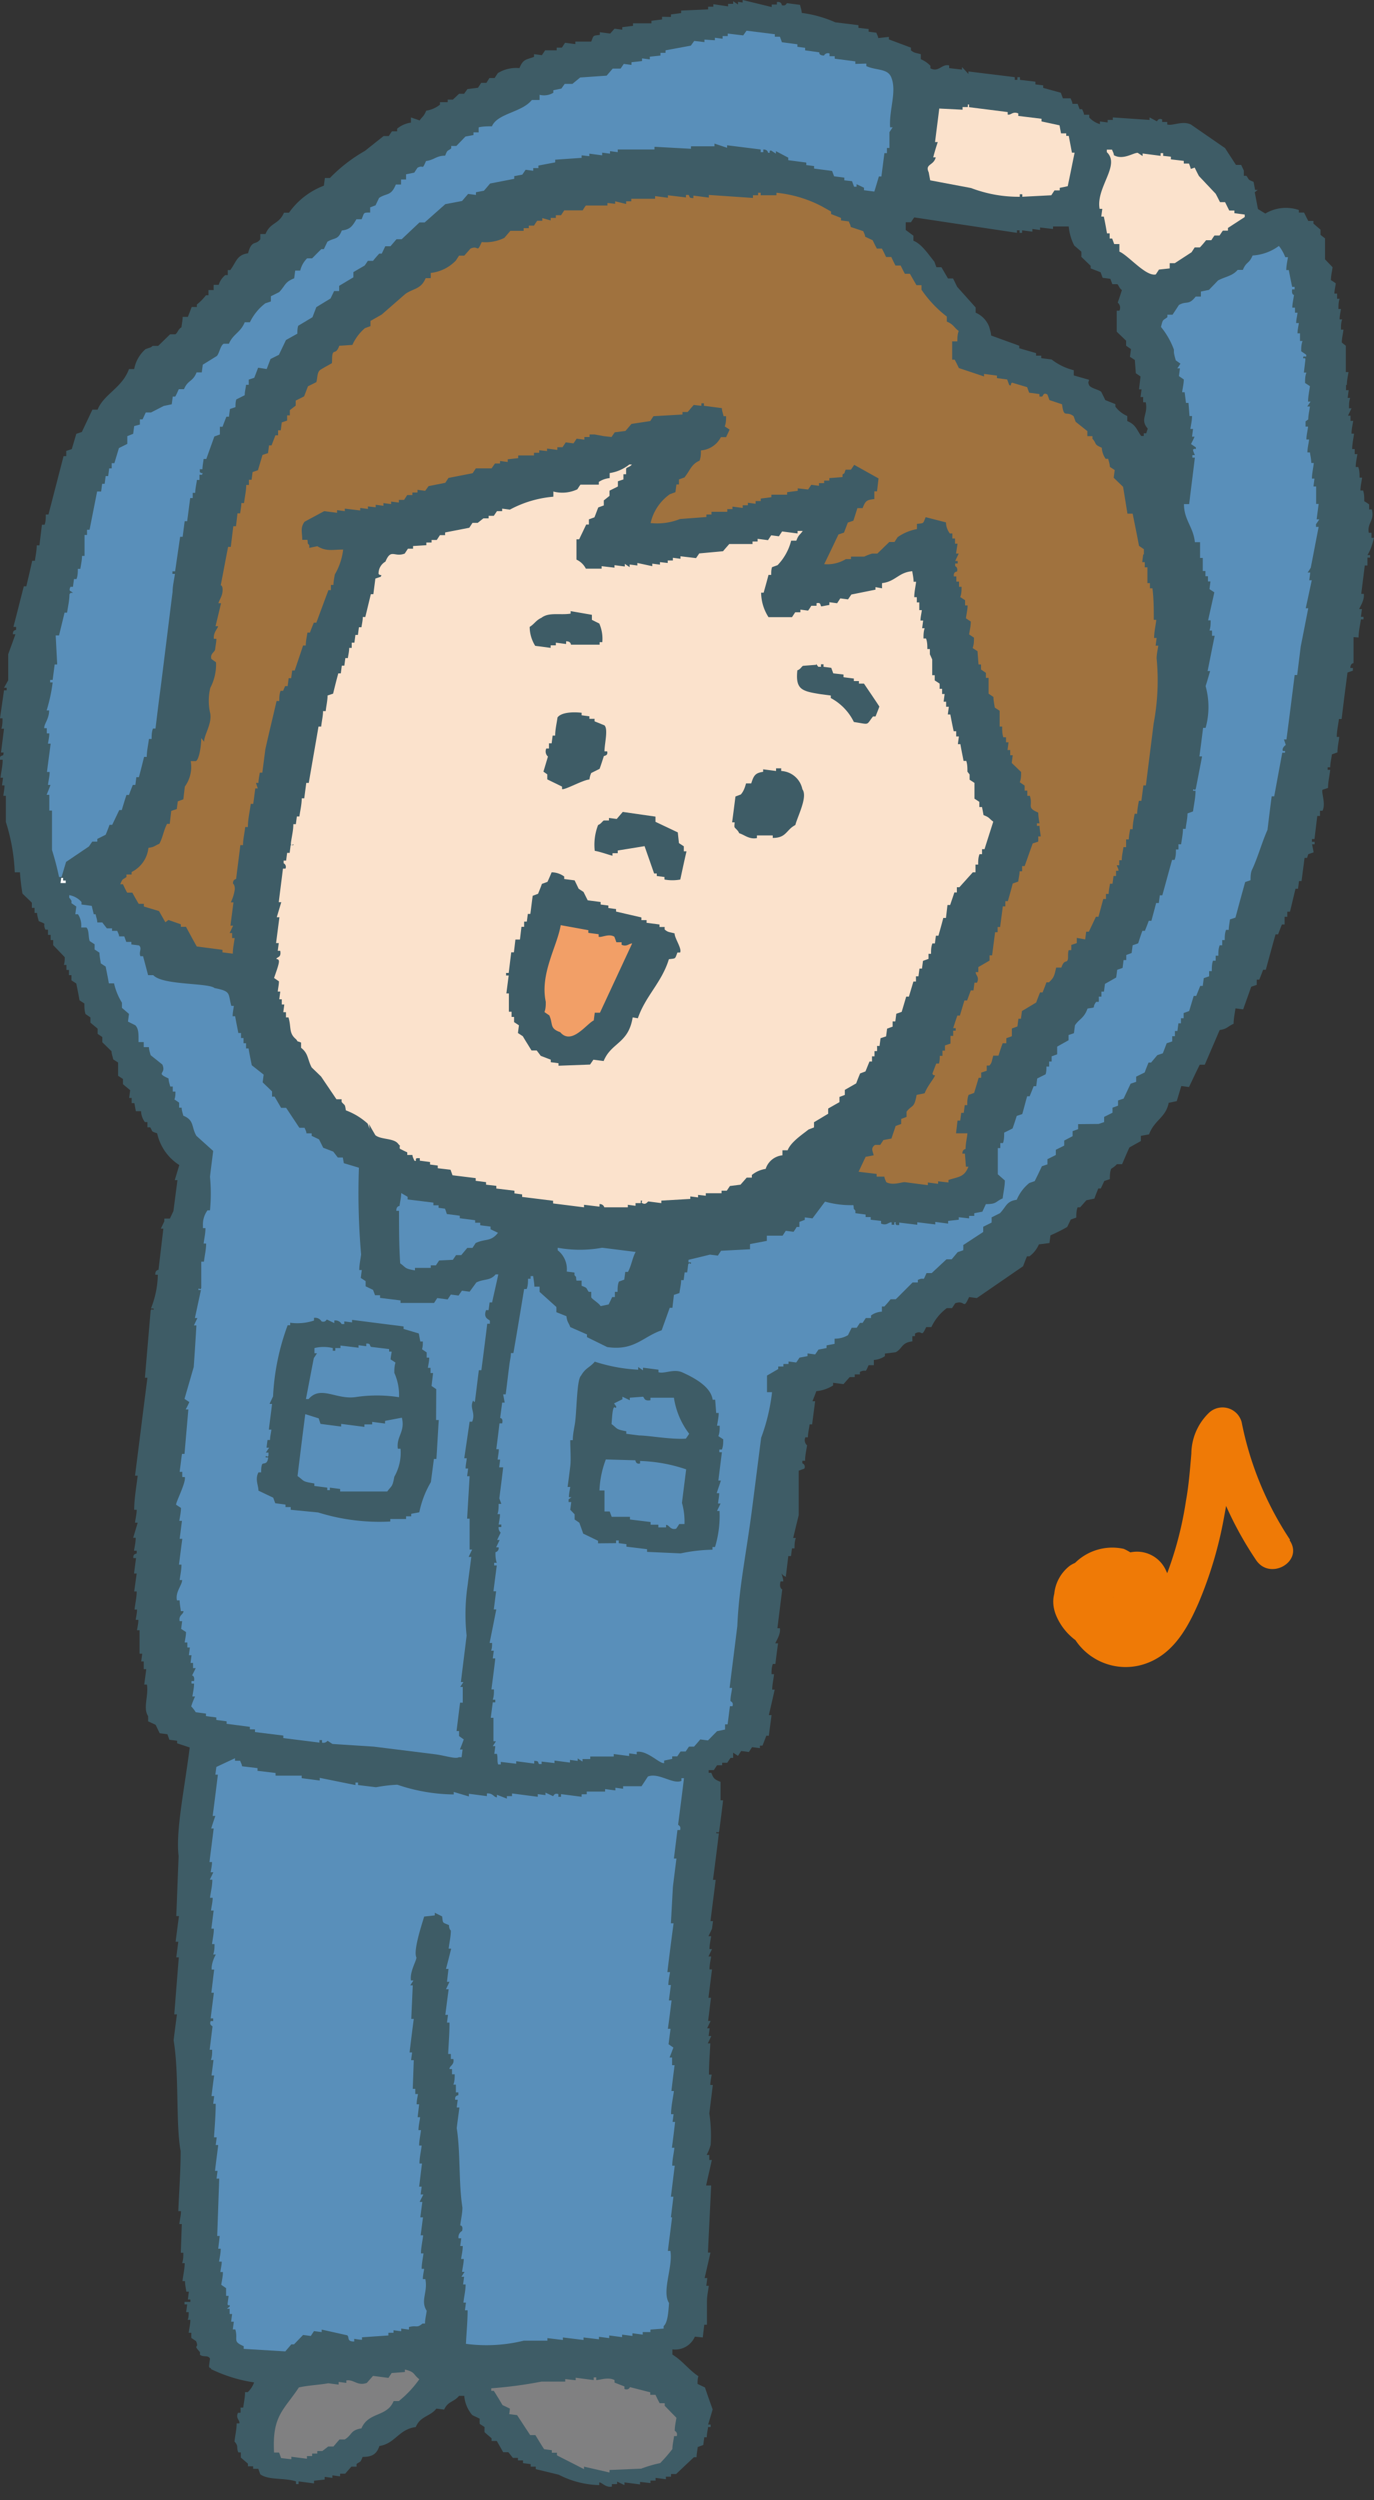 <svg xmlns="http://www.w3.org/2000/svg" width="81.92" height="149.03" viewBox="0 0 81.92 149.03"><rect x="0" y="0" width="81.92" height="149.03" fill="#333333" stroke="none"/><defs><style>.cls-1{fill:#3e5c66;}.cls-1,.cls-2,.cls-3,.cls-4,.cls-5,.cls-6,.cls-7{fill-rule:evenodd;}.cls-2{fill:#598fba;}.cls-3{fill:#fbe2cc;}.cls-4{fill:#a0723e;}.cls-5{fill:#f29f67;}.cls-6{fill:#fff;}.cls-7{fill:#808081;}.cls-8{fill:#ef7a06;}</style></defs><title>sengen01</title><g id="レイヤー_2" data-name="レイヤー 2"><g id="コンテンツ"><path class="cls-1" d="M81.92,32.06l-.15,0c0-.1,0-.2,0-.3l-.16,0c-.11-.6.36-.71.18-1.39l-.16,0c0-.1,0-.2,0-.3a2.9,2.9,0,0,0-.29-.19c0-.22,0-.43-.07-.64l-.16,0c0-.26.07-.51.1-.77l-.15,0c0-.21,0-.42-.08-.63l-.15,0c0-.26.06-.51.1-.77l-.16,0c0-.1,0-.2,0-.3l-.15,0c0-.3.07-.61.11-.92l-.15,0c0-.25.06-.51.1-.76l-.16,0c0-.11,0-.21,0-.31l-.15,0,.21-.44-.15,0c0-.21,0-.41.07-.62l-.15,0,.06-.46-.16,0a2.91,2.91,0,0,0,0-.31H80.3c0-.26.06-.52.1-.77l-.16,0V20.61L80,20.42c0-.26.07-.51.1-.77l-.15,0c0-.21,0-.41.07-.61l-.15,0c0-.21.05-.41.08-.62l-.15,0c0-.2,0-.41.07-.61l-.15,0c0-.1,0-.21,0-.31l-.16,0c0-.2.06-.41.08-.61a2.9,2.9,0,0,0-.29-.19c0-.26.07-.52.1-.77L79,15.46V14.21L78.73,14c0-.1,0-.21,0-.31l-.42-.36a.88.88,0,0,1,0-.16l-.31,0c-.08-.16-.17-.33-.25-.5l-.31,0s0-.1,0-.15a2.4,2.4,0,0,0-2,.21L75,12.46c-.06-.32-.12-.64-.19-1l.18-.14-.16,0-.09-.48c-.37-.15-.24-.11-.43-.36l-.15,0c0-.1,0-.21,0-.31L74,9.83l-.31,0-.65-1L71,7.42c-.52-.24-1.08.1-1.41,0a.77.77,0,0,0,0-.15l-.3,0s0-.1,0-.15c-.25-.1-.28.11-.32.11L68.54,7a.77.77,0,0,0,0,.15L66.35,7a.77.77,0,0,0,0,.15l-.31,0s0,.1,0,.15l-.46-.06c0,.06,0,.11,0,.16A1.4,1.4,0,0,1,64.94,7a1,1,0,0,0,0-.16l-.31,0c0-.11-.07-.22-.11-.33l-.15,0-.12-.32-.31,0c0-.11-.07-.22-.11-.33l-.46,0-.12-.33-1.05-.29a.77.77,0,0,1,0-.15l-.47-.06a.88.88,0,0,0,0-.16l-.92-.11s0-.1,0-.16l-.15,0c0,.06,0,.11,0,.16l-.16,0a.78.78,0,0,0,0-.16l-2.76-.34s0,.1,0,.15L57.36,4a.77.77,0,0,0,0,.15l-.77-.09c0-.06,0-.11,0-.16-.44-.11-.63.44-1.12.17a.77.77,0,0,0,0-.15,1.68,1.68,0,0,0-.57-.39l0-.3c-.34-.09-.39-.07-.59-.23,0-.05,0-.1,0-.16L53,2.35a.77.77,0,0,1,0-.15l-.64.07c0-.1-.08-.22-.11-.32l-.46-.06s0-.11,0-.16l-.61-.07s0-.1,0-.16l-1.38-.17a7.21,7.21,0,0,0-2-.56c0-.16-.07-.32-.1-.48l-.77-.1c-.05,0-.06.19-.32.12,0,0,0-.23-.29-.19,0,.05,0,.1,0,.15l-.31,0c0,.05,0,.1,0,.15L44.28,0a.77.77,0,0,0,0,.15L44,.11c0,.06,0,.1,0,.16l-.29-.2a.78.78,0,0,1,0,.16l-.3,0,0,.15L42.53.25s0,.1,0,.15l-.31,0s0,.1,0,.16L40.61.63c0,.05,0,.1,0,.15L40,.86a.77.77,0,0,1,0,.15L39.47,1a.78.78,0,0,1,0,.16l-.63.08c0,.05,0,.1,0,.15l-1.1,0s0,.1,0,.15l-.64.08s0,.1,0,.15l-.46-.06L36.38,2l-.62-.08a.78.78,0,0,1,0,.16c-.43.06-.35,0-.51.4l-.95,0a.77.77,0,0,1,0,.15l-.61-.08-.19.29-.31,0s0,.11,0,.16L32.5,3l-.19.29-.47-.06s0,.1,0,.16c-.49.18-.65.13-.87.67a2.07,2.07,0,0,0-1.29.3l-.19.29-.31,0L29,4.94l-.31,0-.19.29-.63.08-.2.28-.3,0L27,5.94l-.31,0a.77.77,0,0,1,0,.15l-.46,0s0,.1,0,.15a1.76,1.76,0,0,1-.82.36c-.15.36-.21.32-.39.58L24.5,7c0,.1,0,.2,0,.31a1.63,1.63,0,0,0-.82.36.88.88,0,0,0,0,.16l-.31,0c-.07.09-.13.19-.19.28l-.31,0L21.75,9a9.27,9.27,0,0,0-2.08,1.61l-.3,0-.06.46a4.48,4.48,0,0,0-2.08,1.61l-.3,0c-.3.71-.81.56-1.1,1.27l-.31,0c0,.1,0,.21,0,.31-.28.39-.51,0-.73.84-.67.09-.69.5-1.06,1l-.15,0c0,.1,0,.2,0,.3l-.15,0a1.19,1.19,0,0,0-.39.58l-.3,0a2.91,2.91,0,0,0,0,.31l-.31,0c0,.1,0,.2,0,.31l-.15,0a3.13,3.13,0,0,1-.54.55.89.89,0,0,0,0,.15l-.31,0c-.08.2-.15.4-.23.59l-.31,0c0,.21-.05.41-.07.62-.21.12-.22.33-.37.42l-.31,0-.71.69H9.1L9,20.7l-.32.11A2.09,2.09,0,0,0,8,22l-.31,0c-.41,1.13-1.51,1.5-1.87,2.42l-.31,0-.63,1.33-.33.11-.27.91-.33.11,0,.31-.16,0-.9,3.48-.16,0c0,.2,0,.41-.07.61l-.16,0-.15,1.23-.16,0c0,.31-.07.62-.11.92l-.16,0c-.11.51-.23,1-.35,1.52l-.15,0c-.21.81-.41,1.62-.62,2.42l.16,0c0,.05,0,.11,0,.16s-.21,0-.19.28l.15,0L.49,39c0,.52,0,1,0,1.55L.24,41,.4,41a.77.77,0,0,0,0,.15l-.16,0L0,42.82l.15,0c0,.2,0,.41-.07.62H.24L.06,44.86l.16,0A.77.77,0,0,0,.2,45c-.08.09-.23,0-.2.29l.16,0c0,.36-.09.71-.13,1.07l.15,0-.06.46.15,0c0,.21-.05.41-.07.62H.35c0,.52,0,1,0,1.56A11.39,11.39,0,0,1,.88,52l.31,0a12,12,0,0,0,.15,1.27l.56.54c0,.1,0,.2,0,.31l.16,0c0,.1,0,.2,0,.3l.15,0c0,.16.06.32.1.49.57.24.19.06.4.51l.15,0c0,.1,0,.21,0,.31l.16,0c0,.1,0,.21,0,.31l.15,0c0,.1,0,.2,0,.3l.69.72c0,.15,0,.3-.05.46l.15,0c0,.1,0,.2,0,.3l.15,0,0,.31.15,0c0,.1,0,.2,0,.31l.29.19c.06.32.13.64.19,1l.29.19c0,.21,0,.43.07.63l.29.2c0,.1,0,.21,0,.31l.43.36c0,.11,0,.21,0,.31l.28.19,0,.31.55.54c0,.16.07.32.1.48l.29.19c0,.26,0,.52,0,.79l.29.19c0,.1,0,.21,0,.31l.43.36-.06.46.15,0c0,.11,0,.21,0,.31l.16,0,.09.48.31,0a1.15,1.15,0,0,0,.23.65l.15,0c0,.1,0,.21,0,.31l.16,0c.18.25,0,.22.42.36a3,3,0,0,0,1.32,1.89l-.27.9.16,0-.24,1.84-.21.45H9.8a1,1,0,0,0,0,.16l-.21.44.15,0L9.45,75.7s-.21,0-.19.29l.15,0A5.72,5.72,0,0,1,9,78l.16,0c0,.21-.09-.07-.18.13-.11,1.34-.23,2.68-.34,4l.15,0c-.25,1.94-.49,3.89-.74,5.84l.16,0C8.12,88.7,8,89.37,8,90l.15,0c0,.26-.07.51-.1.77l.16,0-.27.9.15,0c0,.26-.06.51-.1.77l.16,0s0,.1,0,.15-.23,0-.2.29l.16,0-.12.92.16,0L8,94.87l.15,0c0,.36-.09.72-.13,1.08l.15,0c0,.2-.05.41-.08.61l.16,0c0,.21-.05.41-.08.62l.15,0c0,.46,0,.93,0,1.4l.16,0-.06.46.15,0c0,.15,0,.31,0,.46l.15,0-.12.92.16,0c.11.68-.25,1.39.07,1.88a2.91,2.91,0,0,1,0,.31l.45.21.24.5.46.06.12.33.46.06s0,.1,0,.15l.75.25c-.29,2.37-.85,5-.66,6.47-.05,1.19-.09,2.39-.14,3.58l.16,0c-.07.51-.13,1-.2,1.53l.16,0-.12.93h.15l-.27,3.4.16,0c-.07.52-.13,1-.2,1.54.34,2,.12,5,.42,6.61,0,1.19-.09,2.38-.14,3.58h.16c0,.26-.07.52-.1.77l.15,0-.06,1.71.15,0c0,.21,0,.41-.07.62l.15,0c0,.35-.09.71-.13,1.07l.15,0c0,.21.05.42.08.63l.15,0-.06.47.15,0s0,.1,0,.14H11c0,.05,0,.1,0,.15l.16,0-.06.46.15,0c0,.16,0,.31-.06.46l.16,0c0,.26-.07.51-.1.77l.16,0a2.91,2.91,0,0,0,0,.31l.28.19c.21.5-.23.14.23.65a.88.88,0,0,1,0,.16c.22.17.48,0,.6.23l-.06.46c.07.21.08,0,.13.17a8.9,8.9,0,0,0,2.56.79,1.47,1.47,0,0,1-.38.58l-.16,0c0,.31-.07.61-.11.92l-.16,0a2.91,2.91,0,0,1,0,.31l-.15,0c-.16.34.13.44.08.63l-.16,0c0,.36-.09.72-.13,1.08.27.31.09.32.23.65l.15,0c0,.1,0,.21,0,.31l.42.36a.78.78,0,0,1,0,.16l.31,0a.77.77,0,0,1,0,.15l.31,0,.12.33c.51.36,1.42.19,2.13.42a.78.78,0,0,0,0,.16l.15,0a1,1,0,0,0,0-.16l.92.12a.88.88,0,0,0,0-.16l.64-.07a1,1,0,0,1,0-.16l.46.06a.77.77,0,0,1,0-.15l.46.06a.78.78,0,0,1,0-.16l.3,0,.37-.42.31,0a.88.88,0,0,1,0-.16c.25-.18.21-.05.36-.42.54,0,.83-.14,1-.65.94-.14,1.15-1,2.17-1.13.27-.66.84-.61,1.23-1.1l.46.06c.23-.51.58-.44.89-.82l.31,0a2,2,0,0,0,.48,1.15l.44.21a2.91,2.91,0,0,0,0,.31l.29.19a2.91,2.91,0,0,0,0,.31l.42.36c0,.05,0,.1,0,.16l.31,0,.38.67.31,0,.27.34.3,0c0,.05,0,.1,0,.15l.3,0a.88.88,0,0,1,0,.16l.46.06c0,.05,0,.1,0,.15l.3,0a.77.77,0,0,1,0,.15l1.37.33a5.51,5.51,0,0,0,2.42.62.78.78,0,0,1,0-.16c.17,0,.37.32.75.25,0-.05,0-.1,0-.15l.31,0a.77.77,0,0,0,0-.15l.44.21a.88.88,0,0,0,0-.16l.93.12c0-.05,0-.1,0-.15l.62.07s0-.1,0-.15l.31,0a1,1,0,0,1,0-.16l.61.08s0-.1,0-.15l.31,0a.78.78,0,0,1,0-.16l.3,0,1.06-1,.16,0c0-.2.05-.41.07-.61l.33-.12.06-.46.15,0c0-.21.05-.41.08-.61h.15s0-.1,0-.15l-.15,0,.27-.9c-.16-.44-.31-.87-.46-1.31l-.44-.21c0-.15,0-.31.05-.46-.59-.39-.94-.92-1.55-1.29,0-.1,0-.2,0-.31a1.28,1.28,0,0,0,1.34-.76l.47.05.09-.76h.16c0-.46,0-.93,0-1.4,0-.3.07-.61.11-.92l-.15,0,.06-.46-.16,0c.12-.51.23-1,.35-1.52l-.15,0c.06-1.34.13-2.69.19-4l-.3,0c.11-.51.23-1,.34-1.52l-.15,0c0-.1,0-.2,0-.3l-.16,0a2.69,2.69,0,0,0,.24-.6,8.78,8.78,0,0,0-.08-1.88l.21-1.69-.15,0c0-.21.05-.41.08-.62l-.16,0c0-.62.05-1.24.08-1.86l-.15,0,.21-.44-.16,0,.06-.46-.15,0,.21-.44-.15,0c.06-.46.11-.92.17-1.38l-.15,0,.21-1.69-.15,0c0-.26.06-.52.1-.77l-.16,0,.21-.44-.15,0c0-.26.06-.51.1-.77l-.16,0,.21-.44.06-.46-.15,0c.1-.82.21-1.64.31-2.46l-.16,0c.12-.92.24-1.85.35-2.77l-.15,0c0-.22.1.08.17-.13.08-.61.16-1.23.23-1.84l-.15,0c0-.37,0-.73,0-1.1-.38-.15-.42-.21-.55-.54h-.16a1,1,0,0,0,0-.16l.31,0,.19-.29.31,0a.68.68,0,0,1,0-.15l.3,0c.07-.1.13-.2.2-.29l.15,0c0-.11,0-.21,0-.31l.29.19.19-.29.46.06.19-.29.47.06a.77.77,0,0,1,0-.15h.15c.08-.19.15-.39.23-.59l.15,0c.05-.41.11-.82.16-1.23l-.16,0c.12-.51.23-1,.35-1.52l-.15,0c0-.3.08-.61.11-.92l-.15,0c0-.2,0-.41.08-.61l.15,0c.05-.41.1-.82.16-1.23l-.16,0c0-.08.33-.51.27-.9l-.15,0c.1-.77.19-1.54.29-2.31,0,0-.21-.08-.1-.48l.16,0c0-.16-.07-.32-.1-.48A.41.41,0,0,0,47,94l-.15,0L47,92.76l.16,0,.06-.46.15,0c0-.21,0-.41.08-.62l-.16,0,.33-1.36c0-.88,0-1.77,0-2.65l.33-.12a.22.22,0,0,0-.11-.32.68.68,0,0,1,0-.15H48c0-.31.07-.61.12-.92a.4.4,0,0,1-.1-.48l.15,0c0-.26.07-.51.1-.77l.15,0,.18-1.38-.16,0c.08-.2.16-.4.23-.6a2.28,2.28,0,0,0,1-.34s0-.1,0-.16l.62.08.37-.42.3,0c0-.05,0-.11,0-.16l.31,0a.77.77,0,0,1,0-.15c.45-.21.26.17.52-.4l.31,0,0-.31a1.3,1.3,0,0,0,.66-.23c0-.06,0-.11,0-.15l.64-.08c.42-.22.33-.57,1-.65a2.91,2.91,0,0,1,0-.31l.15,0a.77.77,0,0,0,0-.15c.47-.28.35.32.67-.39l.31,0a3,3,0,0,1,.92-1.13l.31,0,.19-.29c.63-.23.45.45.83-.37l.46.06L61,75.48c.07-.19.15-.4.23-.59l.15,0a1.74,1.74,0,0,0,.56-.71l.63-.08.06-.46a9.25,9.25,0,0,0,1-.5l.21-.44.33-.12c0-.2,0-.41.08-.61l.15,0,.37-.42.48-.1c.07-.2.15-.4.23-.6l.15,0,.21-.45.33-.11c0-.21,0-.41.08-.62a1.35,1.35,0,0,0,.34-.27l.31,0c.15-.34.29-.69.44-1l.68-.38,0-.31.49-.09c.31-.85,1-1,1.17-1.88l.48-.1.27-.9.46.06c.21-.44.42-.89.64-1.33l.3,0,.89-2.07c.45-.06.48-.22.83-.37,0-.31.07-.61.11-.92l.46.06.48-1.35.33-.11c0-.1,0-.21,0-.31l.15,0c.08-.2.16-.4.23-.59h.16c.19-.7.38-1.4.58-2.11l.15,0c.08-.2.15-.4.23-.59l.16,0c0-.16,0-.31,0-.46h.16l0-.3.16,0,.33-1.37.15,0,.06-.46.15,0,.18-1.38.15,0L78,50.92l.32-.11-.09-.48.15,0c0-.05,0-.1,0-.15l-.16,0,0-.16.15,0c.06-.46.11-.92.17-1.38l.16,0c0-.1,0-.21,0-.31l.15,0c.21-.42-.08-1.08,0-1.25l.33-.11c0-.36.09-.72.13-1.08l-.15,0a.77.77,0,0,1,0-.15l.15,0c0-.26.07-.52.1-.77l.33-.12c0-.3.07-.61.11-.92l-.15,0c0-.36.09-.72.13-1.07l.16,0c.11-.93.23-1.85.35-2.77l.32-.11c0-.06,0-.11,0-.16l-.15,0c0-.28.19-.29.19-.29,0-.52,0-1,0-1.55L81,38c0-.36.09-.72.14-1.08l.15,0a.77.77,0,0,0,0-.15l-.15,0,.06-.46-.16,0c0-.07.33-.52.27-.91l-.15,0,.21-1.69.16,0c0-.16,0-.31,0-.47l.16,0a.77.77,0,0,1,0-.15l-.16,0C81.73,32.77,81.83,32.41,81.92,32.06ZM68.34,25.83l-.15,0a.88.88,0,0,1,0,.16l-.15,0c-.28-.38-.31-.67-.83-.89,0-.1,0-.2,0-.3a1.76,1.76,0,0,1-.71-.56c0-.05,0-.1,0-.15l-.6-.24-.24-.49c-.17-.15-.64-.21-.73-.41s0-.2,0-.31l-.91-.26c0-.11,0-.21,0-.31a3.53,3.53,0,0,1-1.32-.64l-.62-.08c0-.05,0-.1,0-.15l-.31,0a.77.77,0,0,0,0-.15l-1-.29c0-.05,0-.1,0-.15L59.09,20c0-.16-.06-.31-.1-.48a1.48,1.48,0,0,0-.82-.88c0-.1,0-.21,0-.31l-1.1-1.23c-.08-.16-.16-.33-.25-.5l-.3,0-.39-.67-.3,0-.12-.33c-.32-.38-.74-1.05-1.25-1.25,0-.1,0-.2,0-.3L54,13.71c0-.16,0-.31,0-.46l.31,0c.07-.1.13-.2.2-.29l6.12.92a.77.77,0,0,0,0-.15l.16,0a.77.77,0,0,0,0,.15l.15,0c0-.05,0-.1,0-.15l.61.08a1,1,0,0,0,0-.16l.46.06a.77.77,0,0,0,0-.15l.77.09a.77.77,0,0,0,0-.15l.94,0a3.08,3.08,0,0,0,.33,1.14l.42.36a2.91,2.91,0,0,1,0,.31l.56.54a.77.77,0,0,0,0,.15l.59.23.12.33.46.06.12.32.3,0c.09.08.09.22.27.35-.08.25-.16.5-.25.75a.39.39,0,0,1,.1.48l-.16,0v1.25l.56.54c0,.1,0,.2,0,.3l.29.2-.06.46.29.19.06.79.28.19-.09.77.15,0-.06.46.16,0a2.91,2.91,0,0,0,0,.31l.15,0c.16.74-.37,1,.12,1.57Z"/><path class="cls-2" d="M32.17,5.65c0,.11,0,.21,0,.31l-.46,0c-.6.75-2.05.79-2.38,1.57-.27,0-.53,0-.79.06a2.72,2.72,0,0,0,0,.3l-.31,0s0,.1,0,.16l-.48.09-.54.56-.31,0a.77.77,0,0,1,0,.15c-.25.19-.21.06-.36.43-.53,0-.63.25-1.14.32-.26.6-.12.19-.51.4l-.19.29-.49.1c0,.1,0,.2,0,.31l-.3,0c0,.1,0,.2,0,.3l-.31,0c-.29.71-.54.49-1,.8l-.21.44-.32.12c0,.1,0,.2,0,.31-.43,0-.34,0-.51.4l-.31,0c-.23.39-.36.61-.87.67-.24.59-.41.4-.86.67l-.21.44h-.15c-.19.18-.37.37-.55.55l-.3,0a1.52,1.52,0,0,0-.41.73l-.3,0-.06.46c-.57.23-.51.41-.89.82l-.5.25,0,.31-.33.11a3.12,3.12,0,0,0-.92,1.13l-.31,0c-.24.61-.7.7-.94,1.28l-.31,0c-.2.1-.26.57-.41.73l-.84.52-.06.46-.31,0c-.23.58-.51.43-.75,1l-.31,0c-.07.15-.13.3-.21.44l-.15,0-.06.46-.48.1L9,24.59l-.31,0L8.5,25l-.16,0,0,.31L8,25.4l-.06.46L7.59,26c0,.15,0,.31,0,.46l-.5.25-.27.9-.16,0c0,.1,0,.21,0,.31l-.15,0-.06.46-.15,0-.06.46-.15,0-.06.46H5.79l-.45,2.28-.15,0c0,.1,0,.21,0,.31l-.15,0c0,.42,0,.83,0,1.25l-.15,0c0,.25-.06.51-.1.77l-.15,0c0,.2,0,.41-.08.61l-.15,0-.06.46-.15,0c-.12.29,0,.22.11.33s-.1-.07-.17.13c0,.36-.09.72-.14,1.08l-.15,0-.33,1.36H3.32l.09,1.73-.15,0-.12.92-.15,0c0,.05,0,.1,0,.15l.15,0a9.67,9.67,0,0,1-.36,1.67l.15,0c0,.51-.32.82-.29,1.06l.15,0,0,.31.15,0c0,.2-.05.41-.08.61l.16,0c-.07.56-.15,1.13-.22,1.69l.16,0c0,.26-.07.51-.1.77l.15,0c-.07.2-.15.39-.23.59l.16,0,0,.94.16,0c0,.78,0,1.57,0,2.35a16.37,16.37,0,0,1,.42,1.61l.15,0,.27-.9,1.36-.92.2-.29.3,0a.88.88,0,0,0,0-.16l.5-.25c.08-.19.16-.39.23-.59l.16,0,.42-.88h.15c.09-.3.18-.6.28-.9l.15,0c.07-.2.15-.4.23-.6l.15,0,.06-.46.15,0c.11-.4.21-.8.31-1.21l.16,0c0-.36.09-.72.13-1.07l.16,0c0-.21,0-.41.08-.62l.15,0c.1-.82.2-1.64.31-2.46.24-1.89.47-3.79.71-5.69,0-.35.09-.71.14-1.07l-.15,0c0-.05,0-.1,0-.15l.16,0L10.74,32l.15,0,.12-.93.15,0,.18-1.38.15,0c0-.11,0-.21,0-.31l.15,0c0-.26.07-.51.1-.77l.15,0a2.91,2.91,0,0,0,0-.31l.16,0c.07-.21,0,0-.14-.17a.78.78,0,0,0,0-.16l.16,0c0-.2.05-.41.07-.61l.16,0,.48-1.34.33-.12c0-.15,0-.31,0-.46l.16,0c.07-.2.15-.4.23-.6l.15,0,.06-.46.33-.11c0-.16,0-.31.05-.46l.5-.25c0-.21.06-.42.08-.62l.16,0,0-.31.33-.11.23-.6L15.9,22l.23-.6.5-.25.42-.88.68-.38c0-.16,0-.31.05-.47l.85-.51.23-.6.85-.52.21-.44.3,0c0-.1,0-.21,0-.31l.85-.51c0-.11,0-.21,0-.31l.67-.39c.07-.09.13-.19.19-.28l.31,0c.12-.15.24-.29.37-.43l.15,0,.21-.44.31,0,.36-.42.31,0,1.06-1,.31,0,1.23-1.09,1-.19.36-.42.47.06a.78.78,0,0,1,0-.16l.47-.09c.13-.14.25-.29.37-.43l1.44-.28c0-.06,0-.11,0-.16l.48-.09.2-.29.45.06a.78.78,0,0,0,0-.16l.31,0c0-.05,0-.1,0-.15l1-.19a.78.78,0,0,0,0-.16l1.58-.11a.77.77,0,0,1,0-.15l.46.05a.77.77,0,0,1,0-.15l.76.1a.78.78,0,0,0,0-.16l.47.06c0-.05,0-.1,0-.15l.46.06,0-.16,2.19,0s0-.11,0-.16l2.18.12a.77.77,0,0,1,0-.15l1.4,0a1,1,0,0,1,0-.16l.75.25s0-.1,0-.15l2,.25a1,1,0,0,1,0,.16l.16,0c0-.06,0-.11,0-.16.27,0,.28.19.28.19.21.06,0-.12.18-.13l.29.19c0-.05,0-.1,0-.15L47,9.4a.77.77,0,0,0,0,.15l1.07.14a.77.77,0,0,1,0,.15l.47.06a.77.77,0,0,0,0,.15l1.07.14.12.32.61.08c0,.05,0,.1,0,.16l.46.05.12.33.15,0c0-.05,0-.1,0-.15l.44.21a.77.77,0,0,1,0,.15l.62.08q.14-.46.27-.9l.15,0,.18-1.39.15,0c0-.1,0-.2,0-.31l.15,0c0-.31,0-.63,0-.94l.19-.29-.15,0c-.07-1.05.42-2.15.06-3-.23-.52-.89-.38-1.48-.65a.77.77,0,0,0,0-.15L51,3.81a.77.77,0,0,1,0-.15L49.77,3.5a.77.77,0,0,1,0-.15l-.31,0c0-.05,0-.11,0-.16a.26.26,0,0,0-.33.12c-.33,0-.28-.19-.28-.19L48,3a.77.77,0,0,0,0-.15l-.46-.06a.77.77,0,0,0,0-.15l-.92-.12-.12-.33-.3,0a.77.77,0,0,1,0-.15l-1.69-.21-.2.28-.92-.11c0,.05,0,.1,0,.15l-.31,0a.88.88,0,0,1,0,.16l-.46-.06a.77.77,0,0,1,0,.15L42,2.36c0,.05,0,.1,0,.15l-.61-.07-.2.28L39.68,3c0,.05,0,.1,0,.15l-.3,0a1,1,0,0,0,0,.16l-.64.07a.78.78,0,0,1,0,.16l-.46-.06s0,.1,0,.16l-.63.07s0,.1,0,.16l-.46-.06-.19.28-.47,0-.36.42-1.58.11L34.13,5l-.46,0-.2.28-.48.1s0,.1,0,.15A1.07,1.07,0,0,1,32.17,5.65Z"/><path class="cls-3" d="M56,6.47c-.08.66-.17,1.33-.25,2l.16,0c-.1.3-.19.6-.27.91h.15c-.12.5-.66.39-.42.89l.09.48,2.44.46a7.94,7.94,0,0,0,2.9.52c0-.05,0-.1,0-.15l.15,0a.77.77,0,0,1,0,.15l1.73-.09.19-.29.31,0a.77.77,0,0,0,0-.15l.48-.1c.14-.66.27-1.32.41-2l-.16,0c-.06-.32-.12-.64-.19-1l-.15,0s0-.1,0-.15l-.31,0-.09-.48L62.1,7.24a1,1,0,0,1,0-.16l-1.39-.17a.77.77,0,0,0,0-.15c-.34-.14-.43.12-.63.07,0,0,0-.1,0-.15l-2.3-.29a1,1,0,0,1,0-.16H57.7a.77.77,0,0,1,0,.15l-.31,0s0,.11,0,.16Z"/><path class="cls-3" d="M66.74,15c.52.21,1.58,1.5,2.17,1.36l.19-.29.64-.07c0-.1,0-.21,0-.31l.3,0,1-.65.19-.29.31,0c.13-.14.25-.28.37-.43l.31,0c.06-.09.12-.19.19-.28l.3,0c.07-.1.13-.2.2-.29l.3,0a1,1,0,0,0,0-.16l1-.65a.77.77,0,0,0,0-.15l-.61-.08a1,1,0,0,1,0-.16l-.31,0-.25-.5-.3,0c-.09-.17-.17-.34-.26-.5l-1-1.06c-.09-.17-.17-.33-.25-.5L71,10.07a3,3,0,0,0-.11-.32l-.31,0c0-.05,0-.1,0-.16l-.77-.09c0-.06,0-.11,0-.16l-.46-.05c0-.06,0-.11,0-.16l-.15,0a.78.78,0,0,0,0,.16l-1.08-.14a.77.77,0,0,1,0,.15l-.29-.19c-.27,0-.88.45-1.42.14,0-.11-.07-.22-.11-.33l-.31,0s0,.1,0,.15c.83.78-.66,2.1-.43,3.38l.16,0-.06.46.15,0c.07.32.13.64.19,1l.16,0c0,.11,0,.21,0,.31l.15,0,.12.33.31,0Z"/><path class="cls-2" d="M74.68,15.23c-.2.5-.37.35-.58.86l-.31,0c-.33.38-.73.39-1.17.63l-.54.56-.48.1c0,.1,0,.2,0,.3l-.31,0c-.44.55-.52.23-1,.5l-.38.58-.31,0a.77.77,0,0,1,0,.15c-.29.22-.26.1-.38.58a4.7,4.7,0,0,1,.77,1.35c0,.1,0,.2,0,.3L70,21c0,.16.06.32.1.48l.28.2c-.06.09-.12.19-.19.28l.16,0-.06.46.29.2c0,.25-.07.51-.1.76l.15,0,.08.64.15,0,.06.78.15,0c0,.26-.06.52-.1.77l.16,0-.06.46.15,0c-.06.15-.14.3-.21.44l.29.2c0,.21,0,0-.17.13,0,.11.07.22.11.33l-.15,0c0,.05,0,.1,0,.15l.15,0c-.11.92-.23,1.85-.34,2.77l-.31,0c0,.95.56,1.36.65,2.27l.31,0,0,.94.16,0c0,.26,0,.52,0,.78l.16,0,0,.31.15,0,0,.31.15,0-.06.46.29.19c-.12.56-.25,1.11-.37,1.67l.15,0c0,.21,0,.41-.07.61l.15,0a2.91,2.91,0,0,1,0,.31l.16,0L72,40l.15,0c-.09.3-.17.6-.27.9a4.64,4.64,0,0,1,0,2.49l-.15,0c-.07.57-.14,1.13-.22,1.7l.16,0L71.3,47c-.06.21-.15-.08-.17.14h.15c0,.41-.1.83-.15,1.23l-.33.12c0,.31-.08.61-.11.92l-.16,0c0,.31-.07.61-.11.92l-.16,0a2.91,2.91,0,0,1,0,.31l-.15,0c0,.21,0,.41-.08.62l-.15,0-.58,2.11-.15,0-.06.46-.16,0c-.09.36-.19.71-.28,1.06l-.16,0c-.07.2-.15.4-.23.6l-.15,0c-.09.24-.17.5-.25.74-.11.05-.22.08-.33.12l-.06.46-.32.12c0,.1,0,.2,0,.3l-.16,0-.06.47-.32.11-.06.46-.67.38-.06.46h-.15c0,.1,0,.2,0,.3l-.16,0a2.91,2.91,0,0,1,0,.31l-.15,0c-.31.39.1.31-.52.4-.2.58-.5.62-.75,1l-.06.47-.32.11c0,.1,0,.21,0,.31l-.68.38c0,.16,0,.31,0,.46l-.33.12c0,.1,0,.2,0,.31l-.15,0c0,.1,0,.2,0,.3l-.16,0c0,.16,0,.31-.05.46l-.5.25-.06.46-.15,0-.24.6-.15,0c-.1.35-.19.71-.29,1.06l-.33.11c-.08.25-.16.5-.25.75l-.5.25c0,.21,0,.41-.07.62l-.16,0c0,.1,0,.2,0,.3l-.15,0c0,.52,0,1,0,1.56l.42.37c0,.36-.09.71-.13,1.07-.45.19-.33.34-1,.34l-.21.45-.48.09a.88.88,0,0,0,0,.16l-.31,0s0,.1,0,.15l-.62-.07a.77.77,0,0,1,0,.15l-.63.07c0,.06,0,.11,0,.16l-.77-.1a.68.68,0,0,1,0,.15l-1.07-.13s0,.1,0,.15l-1.08-.13a.77.77,0,0,1,0,.15l-.15,0c-.18-.13.08-.17-.14-.17,0,0,0,.1,0,.15l-.16,0a.77.77,0,0,0,0-.15c-.21,0-.28.22-.63.08,0,0,0-.11,0-.16l-.62-.07a1,1,0,0,0,0-.16l-.3,0s0-.1,0-.15l-.61-.08s0-.1,0-.15c-.16-.2-.06,0-.12-.33a5.63,5.63,0,0,1-1.69-.21l-.75,1-.46-.06a.77.77,0,0,1,0,.15l-.32.12c0,.1,0,.2,0,.3l-.16,0a2.9,2.9,0,0,1-.19.29l-.46-.06-.19.29-.94,0c0,.1,0,.21,0,.31l-1,.19a2.91,2.91,0,0,0,0,.31l-1.73.09-.19.29-.47-.06-1.28.31a.77.77,0,0,0,0,.15l.15,0c0,.22-.09-.07-.17.13l-.06.47-.15,0-.06.46-.15,0c0,.25-.07.51-.1.77l-.33.11-.09.77-.16,0-.48,1.34c-1.12.38-1.63,1.24-3.25,1L35,79.71a.78.78,0,0,1,0-.16l-1-.44c-.11-.3-.18-.27-.23-.65l-.6-.24a2.91,2.91,0,0,0,0-.31l-1-.9c0-.1,0-.21,0-.31l-.31,0c0-.21-.05-.42-.07-.63l-.15,0a.78.78,0,0,0,0,.16l-.16,0c0,.2,0,.41-.08.61l-.15,0c-.21,1.28-.42,2.55-.64,3.82l-.15,0c0,.21-.05.41-.08.62-.08.61-.15,1.23-.23,1.84l-.15,0,.09.49-.15,0-.12.92s.2,0,.12.32l-.16,0c-.06.52-.12,1-.19,1.54l.15,0c0,.21-.05.41-.07.62l.15,0-.06.46H30c-.07.62-.15,1.23-.23,1.85l.12.33-.16,0c0,.2,0,.41-.07.61l.15,0c0,.21-.05.41-.08.62l.16,0s0,.1,0,.15l-.16,0a.38.38,0,0,0,.12.33l-.21.44.15,0-.21.44.15,0a.25.25,0,0,1-.19.29c0,.21,0,.42.08.63l-.16,0a1,1,0,0,1,0,.16h.16c-.07.51-.13,1-.2,1.54l.16,0c-.05.36-.09.72-.14,1.08l.15,0c-.13.65-.26,1.32-.4,2l.15,0c0,.16,0,.31-.06.46l.16,0-.06.46.15,0c-.07.62-.15,1.23-.23,1.85l.15,0c0,.2,0,.41-.07.61l.15,0s0,.1,0,.16l-.15,0-.12.92.16,0c0,.46,0,.93,0,1.4l.15,0-.19.29.15,0-.06.46.16,0c.06.26,0,.42.07.63l.16,0a.77.77,0,0,1,0-.15l.92.11a.77.77,0,0,1,0-.15l1.07.14a1,1,0,0,0,0-.16c.31,0,.2.09.29.19l.15,0a.77.77,0,0,0,0-.15l.77.09s0-.1,0-.15l.92.12a.78.78,0,0,0,0-.16l.46.06a.77.77,0,0,0,0-.15l.29.19c0-.05,0-.1,0-.15l.46,0a.77.77,0,0,0,0-.15l1.4,0a.77.77,0,0,0,0-.15l.92.12,0-.16.45.06a.77.77,0,0,0,0-.15c.64-.1,1.37.73,1.64.67a.77.77,0,0,1,0-.15l.48-.1a.77.77,0,0,1,0-.15l.3,0c.07-.1.13-.2.2-.29l.3,0c.07-.1.13-.2.2-.29l.3,0c.13-.15.25-.28.37-.43l.46.06.54-.55.48-.1c0-.1,0-.21,0-.31l.15,0c.05-.36.09-.71.14-1.08l.15,0c.08-.25-.11-.27-.12-.32,0-.26.07-.51.1-.77l-.15,0c.15-1.23.31-2.46.46-3.69.1-2.38.55-4.36.91-7.22l.51-4a11.42,11.42,0,0,0,.65-2.72l-.3,0V82l.67-.39s0-.1,0-.15l.31,0a.77.77,0,0,1,0-.15l.3,0a.68.68,0,0,0,0-.15l.46.06c.07-.09.13-.19.2-.29l.48-.09a.88.88,0,0,1,0-.16l.45.06.2-.29.48-.09s0-.1,0-.16l.48-.09c0-.1,0-.21,0-.31a1.51,1.51,0,0,0,.8-.21c.07-.15.15-.3.22-.44l.3,0,.19-.29.16,0,.19-.29.31,0c0-.05,0-.1,0-.15a1.18,1.18,0,0,1,.65-.23c0-.11,0-.21,0-.31l.15,0c.13-.14.25-.28.37-.43l.31,0,1-1,.31,0a.77.77,0,0,0,0-.15c.46-.22.26.18.52-.41l.31,0,.88-.82.31,0,.36-.43.33-.11a2.91,2.91,0,0,0,0-.31l1.19-.78c0-.1,0-.21,0-.31l.5-.25a2.91,2.91,0,0,0,0-.31l.5-.25c.39-.41.38-.71,1-.8a2.54,2.54,0,0,1,.75-1l.32-.11c.15-.3.29-.59.43-.89l.33-.11,0-.31.5-.25c0-.1,0-.21,0-.31l.5-.25c0-.1,0-.2,0-.3l.5-.26c0-.1,0-.2,0-.3l.33-.12,0-.3.16,0L65.5,67l.33-.11c0-.1,0-.2,0-.31l.5-.25,0-.3.33-.12c0-.1,0-.2,0-.31l.33-.11.42-.89.33-.11,0-.31.51-.25c.07-.2.15-.4.23-.59l.15,0L69,62.9l.33-.11.23-.6.33-.11,0-.31.16,0c0-.1,0-.2,0-.31l.15,0,.06-.46.15,0c0-.1,0-.2,0-.3l.16,0,0-.31.33-.12.27-.9.15,0,.24-.6.15,0,.06-.46.32-.11c0-.11,0-.21,0-.31l.16,0c0-.21,0-.41.07-.62l.16,0,0-.3.16,0c0-.21,0-.41.08-.62l.15,0c0-.1,0-.2,0-.31l.15,0c0-.2,0-.41.08-.61l.16,0c0-.21.05-.41.07-.62l.33-.11c.19-.71.38-1.41.58-2.12l.32-.11c0-.21,0-.41.08-.61.33-.67.61-1.69.93-2.39.08-.66.16-1.33.25-2l.15,0,.48-2.6.16,0c.06-.21-.14,0-.14-.17s.19-.29.19-.29-.07-.22-.11-.33l.15,0c.17-1.28.33-2.56.49-3.84l.15,0,.21-1.69.45-2.29-.15,0,.36-1.67-.15,0,.06-.46-.16,0a2.9,2.9,0,0,0,.19-.29c.16-.81.31-1.62.47-2.43l-.16,0a1,1,0,0,0,0-.16c.07-.09.13-.19.2-.29l-.16,0,.12-.92-.15,0V29h-.16l.06-.47h-.15c0-.31.08-.62.11-.93l-.15,0c0-.21-.05-.42-.08-.63l-.15,0c0-.26.07-.51.1-.77l-.16,0c0-.25.07-.51.1-.77h-.15l0-.31L78,25c0-.26.07-.52.1-.77l-.16,0,.2-.29-.15,0c0-.31.07-.61.11-.92l-.29-.19c0-.21,0-.41.08-.62l-.15,0,.09-.77c0-.21-.15.05-.13-.17.08-.07.23.08.17-.13l-.29-.2c0-.2,0-.4.08-.61l-.15,0c0-.15,0-.31,0-.46l-.15,0c0-.2.05-.41.08-.61l-.16,0c0-.21.06-.41.08-.62l-.15,0c0-.1,0-.2,0-.3l-.16,0c0-.25.07-.51.1-.76,0,0-.16,0-.11-.33l.15,0a.77.77,0,0,1,0-.15l-.15,0c-.07-.32-.13-.64-.2-1l-.15,0c0-.26.06-.52.1-.77l-.16,0a2.59,2.59,0,0,0-.38-.67A2.92,2.92,0,0,1,74.68,15.23Z"/><path class="cls-4" d="M28.72,14.43c-.31.71-.16.16-.67.39l-.37.42-.31,0-.19.29a2.44,2.44,0,0,1-1.5.74,2.91,2.91,0,0,1,0,.31l-.3,0c-.28.67-.72.6-1.21.94l-1.41,1.23-.67.38c0,.11,0,.21,0,.31l-.33.12a2.86,2.86,0,0,0-.75,1l-.78.05c-.17.46-.29.3-.37.42s-.05.41-.07.62c-.23.13-.46.25-.68.39s-.17.49-.25.74l-.5.25-.23.6-.5.25c0,.1,0,.2,0,.3l-.35.27,0,.31-.16,0c0,.1,0,.21,0,.31l-.32.11-.06.47-.16,0,0,.3-.16,0-.23.6-.15,0-.06.46-.33.11-.27.91-.32.11-.06.46-.16,0,0,.31-.16,0c0,.36-.09.72-.13,1.08l-.16,0c0,.2-.05.41-.07.61l-.16,0-.09.77-.16,0-.15,1.23-.16,0c-.15.76-.29,1.53-.44,2.29,0,0,.13,0,.11.33s-.17.49-.25.74l.16,0-.33,1.37.15,0c0,.12-.29.36-.25.75l.15,0c0,.2-.05.4-.07.61s-.31.24-.23.59l.28.2a3,3,0,0,1-.34,1.52,3.29,3.29,0,0,0,0,1.55c.09.64-.38,1.26-.37,1.67L12,44c0,.39-.11,1.26-.32,1.37l-.31,0a2,2,0,0,1-.35,1.52l-.09.76-.33.12-.06.46-.33.11-.09.77-.16,0c-.21.41-.26.83-.46,1.19-.3.12-.27.19-.65.24a1.82,1.82,0,0,1-1,1.44.68.68,0,0,0,0,.15l-.31,0c0,.05,0,.1,0,.15-.26.19-.21.06-.37.43h.16c.08.17.16.34.25.5l.31,0c.12.23.25.45.38.67l.31,0a.88.88,0,0,0,0,.16l.9.27.38.67.18-.14.74.26a.77.77,0,0,1,0,.15l.31,0c.21.39.42.78.64,1.17l1.53.2a.77.77,0,0,1,0,.15l.62.08c0-.31.07-.62.11-.93l-.15,0c0-.1,0-.2,0-.3l-.15,0,.21-.44-.16,0,.18-1.39h-.16A2.55,2.55,0,0,0,14,53c0-.27-.11-.33-.11-.33,0-.27.17-.24.19-.29.08-.66.17-1.33.25-2l.16,0c0-.36.09-.71.13-1.08l.16,0c0-.46.11-.91.17-1.38l.15,0,.12-.92.15,0-.11-.33.15,0c0-.2.05-.41.08-.61l.15,0,.18-1.39c.22-1,.45-1.92.67-2.88l.16,0c0-.2,0-.41.08-.61l.15,0L17,40.9l.15,0,.06-.47.15,0,.06-.46.15,0c.17-.5.34-1,.5-1.49h.16c0-.26.06-.51.1-.77l.15,0c.07-.2.15-.39.23-.59l.15,0,.72-1.94.15,0c0-.1,0-.21,0-.31l.15,0c0-.21.05-.41.08-.62a3.81,3.81,0,0,0,.5-1.49c-.63,0-1,.13-1.54-.2l-.48.1c0-.05,0-.1,0-.16-.15-.19-.06,0-.11-.32l-.31,0c0-.46-.13-.71.14-1.08l1.17-.63.77.1a1,1,0,0,1,0-.16l.46.06a.77.77,0,0,1,0-.15l.92.11a.77.77,0,0,1,0-.15l.46.06a.68.68,0,0,1,0-.15l.46.05c0-.05,0-.1,0-.15l.46.06c0-.05,0-.1,0-.16l.46.06c0-.05,0-.1,0-.15l.46.06c0-.06,0-.11,0-.16l.31,0,.19-.29.31,0a.77.77,0,0,1,0-.15l.3,0a1,1,0,0,0,0-.16l.46.06.2-.28,1-.2.19-.29,1.44-.28.19-.29.94,0,.2-.29.3,0a.77.77,0,0,0,0-.15l.46.06,0-.16.63-.07a.78.78,0,0,1,0-.16l.94,0a.88.88,0,0,1,0-.16l.31,0c0-.05,0-.1,0-.15l.47.05a.77.77,0,0,1,0-.15l.61.08s0-.1,0-.16l.31,0,.19-.29.46.06c.07-.09.13-.19.19-.28l.46.06a1,1,0,0,0,0-.16l.31,0c0-.05,0-.11,0-.15l.31,0L36,26l.46.05.19-.28.64-.08.36-.42,1.12-.17.19-.29,1.73-.1c0-.05,0-.1,0-.15l.31,0,.36-.42.46.05c0-.05,0-.1,0-.15l.15,0c0,.05,0,.1,0,.15l1.07.14c0,.16.07.32.1.48l.15,0c0,.2,0,.41-.08.61l.29.19-.21.45-.31,0a1.46,1.46,0,0,1-1.19.79c0,.2,0,.4-.08.61-.5.22-.55.56-.9,1l-.33.12c0,.09,0,.2,0,.3l-.15,0-.06.46-.33.12a2.87,2.87,0,0,0-1.15,1.72,3.66,3.66,0,0,0,1.75-.24l1.58-.12a.77.77,0,0,1,0-.15l.3,0c0-.05,0-.1,0-.16l.94,0a.88.88,0,0,0,0-.16l.31,0c0-.05,0-.1,0-.15l.61.08a.88.88,0,0,0,0-.16l.31,0c0-.05,0-.1,0-.15l.46.06c0-.05,0-.11,0-.16l.31,0a.77.77,0,0,1,0-.15l.63-.08s0-.1,0-.15l.94,0c0-.05,0-.1,0-.15l.63-.08a.77.77,0,0,0,0-.15l.62.07.19-.28.46.06c0-.06,0-.11,0-.16l.31,0a.77.77,0,0,1,0-.15l.31,0a.77.77,0,0,1,0-.15l.78-.06a.77.77,0,0,0,0-.15c.2-.15.06,0,.19-.29l.31,0c.07-.09.13-.19.2-.29l1.45.81-.09.77-.16,0c0,.15,0,.31,0,.46-.47.05-.53.11-.7.54l-.31,0-.24.75-.33.11-.23.6-.33.11c-.28.59-.56,1.18-.85,1.77a2.14,2.14,0,0,0,1.29-.3l.31,0a.77.77,0,0,1,0-.15l.79,0A2.9,2.9,0,0,1,52,33l.31,0,.71-.69.31,0,.19-.29a2.9,2.9,0,0,1,1.15-.48c0-.1,0-.2,0-.31.44-.05.35,0,.52-.4l1.21.31a1.14,1.14,0,0,0,.23.66l.15,0c0,.1,0,.2,0,.3l.16,0,0,.31.15,0L57,33l.16,0-.21.44.15,0s0,.1,0,.15l-.15,0a1,1,0,0,0,0,.16s.18.07.11.32c0,0-.23,0-.19.29l.15,0c0,.1,0,.21,0,.31l.16,0c0,.1,0,.21,0,.31l.15,0c0,.2,0,.41-.08.61l.29.19,0,.31.15,0c0,.25-.07.51-.1.77l.29.19c0,.26-.06.51-.1.77l.29.19c0,.21,0,.41-.08.62l.29.19.06.79.15,0c0,.1,0,.2,0,.3l.29.2c0,.1,0,.2,0,.3l.16,0,0,.94.29.2c0,.21.05.42.08.63l.29.19c0,.32,0,.63,0,.94l.15,0c0,.22,0,.43.07.64l.16,0c0,.1,0,.2,0,.3l.15,0-.06.46.16,0c0,.11,0,.21,0,.31l.15,0-.06.46.56.54c0,.2,0,.41-.08.61l.29.2c0,.1,0,.2,0,.3l.16,0c0,.11,0,.21,0,.31l.15,0c.2.62-.22.69.5,1a3.79,3.79,0,0,0,.08.64l-.16,0a.89.89,0,0,1,0,.15l.16,0c0,.21.05.42.07.63l-.15,0a2.91,2.91,0,0,1,0,.31l-.33.11-.48,1.35-.15,0c0,.1,0,.2,0,.31l-.15,0c0,.2-.06.41-.08.61l-.33.12c-.09.35-.19.7-.29,1.05l-.15,0c0,.11,0,.21,0,.31l-.15,0c-.05.41-.11.82-.16,1.23l-.15,0c0,.11,0,.21,0,.31l-.15,0-.18,1.38-.15,0c0,.11,0,.21,0,.31l-.67.39c0,.1,0,.2,0,.3h-.16c0,.2.24.28.08.63l-.15,0-.06.46-.16,0-.22.6-.16,0-.27.9-.15,0c-.09.25-.17.5-.25.75l.15,0s0,.1,0,.15l-.15,0c0,.11,0,.21,0,.31l-.16,0c0,.15,0,.31,0,.46l-.33.11c0,.11,0,.21,0,.31l-.15,0c0,.11,0,.21,0,.31l-.16,0c0,.15,0,.31-.05.46l-.16,0-.23.6c.09.2.21,0,.13.17s-.45.62-.59,1l-.48.1c-.15.83-.25.55-.6,1,0,.1,0,.21,0,.31l-.32.12,0,.3-.33.12c-.08.25-.17.5-.25.75l-.48.09-.19.29-.31,0c-.28.2-.13.37-.08.62l-.48.09-.42.89,1.08.13a.78.78,0,0,0,0,.16l.46,0c0,.11.07.22.11.33.38.21.89,0,1.1,0l1.38.18c0-.06,0-.11,0-.16l.61.08a.77.77,0,0,0,0-.15l.62.07a.77.77,0,0,1,0-.15c.6-.2.93-.15,1.19-.79l-.15,0-.06-.78-.15,0c0-.27.17-.25.19-.29,0-.31.08-.62.11-.92H57l.09-.76.16,0,.06-.46.15,0,.06-.46h.15c0-.2,0-.41.08-.61l.33-.12.27-.9.15,0c0-.1,0-.2,0-.31l.33-.11,0-.31.16,0c.17-.19.13-.26.23-.59l.31,0c.08-.25.16-.5.25-.74H60c0-.1,0-.2,0-.3l.33-.12c0-.15,0-.31,0-.46l.33-.12.06-.46.15,0,.06-.46.85-.51c.07-.2.15-.4.23-.6l.15,0c.08-.2.16-.4.23-.6l.15,0c.28-.28.31-.33.43-.88l.31,0c.16-.47.28-.29.36-.42s0-.41.08-.62l.15,0a2.91,2.91,0,0,0,0-.31l.33-.11c0-.1,0-.21,0-.31L64.7,56l.06-.46.16,0,.42-.89.15,0c.1-.35.19-.7.29-1.06l.16,0,0-.3h.16c0-.2.05-.41.08-.61l.15,0,.06-.46.15,0,0-.31.15,0c0-.11-.07-.22-.11-.33l.15,0c0-.1,0-.2,0-.3l.15,0c0-.26.07-.52.1-.78l.16,0c0-.15,0-.3,0-.46l.16,0c0-.2.05-.41.08-.61l.15,0c0-.31.07-.62.12-.92l.15,0c0-.26.06-.52.1-.77l.15,0,.12-.92h.15c.15-1.23.31-2.45.46-3.68a13.81,13.81,0,0,0,.18-3.89c0-.25.06-.51.1-.76l-.16,0,.06-.46-.15,0c0-.36.09-.72.13-1.08l-.15,0c0-.63,0-1.25-.08-1.88l-.15,0c0-.1,0-.21,0-.31l-.15,0c0-.31,0-.62,0-.94l-.16,0a2.91,2.91,0,0,0,0-.31l-.15,0,.06-.46H68.2c0-.11,0-.21,0-.31l-.29-.2c-.12-.64-.25-1.28-.38-1.92l-.31,0c-.09-.54-.17-1.07-.26-1.6l-.56-.54.06-.46-.29-.19c0-.16-.06-.32-.1-.48l-.15,0a1.26,1.26,0,0,1-.23-.66c-.5-.21-.27-.22-.56-.54a.77.77,0,0,0,0-.15l-.3,0,0-.3-.7-.56-.12-.33c-.46-.36-.57.18-.69-.71l-.75-.25-.12-.33c-.25-.15-.24.07-.32.12l-.16,0a.77.77,0,0,0,0-.15l-.61-.08-.12-.33-.9-.27c-.13.08,0,.23-.17.14l-.12-.33-.61-.08c0-.05,0-.1,0-.15l-.77-.1s0,.1,0,.15l-1.5-.5c-.08-.17-.16-.33-.25-.5l-.15,0c0-.36,0-.73,0-1.09l.31,0c0-.21,0-.41.08-.62-.31-.23-.3-.39-.71-.56l0-.3a6.94,6.94,0,0,1-1.51-1.6L54.94,17l-.3,0-.39-.68-.3,0c-.09-.16-.17-.33-.25-.49l-.31,0c-.09-.17-.17-.34-.25-.51l-.31,0c-.08-.17-.16-.34-.25-.5l-.3,0c-.09-.17-.17-.33-.25-.5l-.45-.21c0-.11-.07-.22-.11-.33l-.75-.25c0-.11-.08-.22-.11-.33l-.47-.06a.77.77,0,0,0,0-.15l-.59-.23s0-.1,0-.15L49,12.3a7.42,7.42,0,0,0-2.71-.81.77.77,0,0,1,0,.15l-.94,0a.77.77,0,0,0,0-.15l-.15,0c0,.05,0,.1,0,.15l-.31,0a1,1,0,0,1,0,.16l-2.63-.18a1,1,0,0,1,0,.16l-.92-.12,0,.15c-.31,0-.19-.1-.29-.19l-.15,0a.77.77,0,0,0,0,.15l-1.08-.13a.77.77,0,0,1,0,.15l-.76-.1a1,1,0,0,0,0,.16H37.64a.77.77,0,0,0,0,.15l-.31,0a.88.88,0,0,1,0,.16L36.68,12a.77.77,0,0,0,0,.15l-.46-.05a.77.77,0,0,0,0,.15H34.93a2.9,2.9,0,0,0-.19.29h-1.1l-.19.29-.31,0s0,.11,0,.16l-.31,0a.77.77,0,0,1,0,.15L32.33,13a.88.88,0,0,1,0,.16l-.3,0a2.9,2.9,0,0,0-.19.29l-.31,0a.77.77,0,0,0,0,.15l-.31,0s0,.1,0,.16l-.79,0-.36.42A2.52,2.52,0,0,1,28.72,14.43Z"/><path class="cls-3" d="M36.35,28.2c0,.1,0,.2,0,.3a1.4,1.4,0,0,0-.65.23.88.88,0,0,1,0,.16l-1.09,0c-.07.09-.13.19-.19.28a2.1,2.1,0,0,1-1.43.13,2.91,2.91,0,0,1,0,.31,6.61,6.61,0,0,0-2.59.77l-.46-.06c0,.05,0,.1,0,.15l-.31,0-.19.28-.31,0a.77.77,0,0,1,0,.15l-.31,0-.34.27-.31,0-.19.29-1.44.28a1,1,0,0,0,0,.16l-.31,0-.19.29-.31,0a.77.77,0,0,1,0,.15l-.31,0s0,.11,0,.16l-.79.05a.88.88,0,0,0,0,.16l-.31,0-.19.29c-.63.24-.81-.33-1.15.48a.81.81,0,0,0-.41.73c.09.13.23,0,.13.17l-.32.11-.12.93-.15,0-.33,1.36-.15,0c0,.2-.05.41-.08.61h-.15l-.06.46-.15,0-.06.46-.16,0c0,.1,0,.2,0,.31l-.15,0c0,.2-.05.41-.08.61h-.15l-.06.45h-.15l-.06.46-.15,0c-.11.4-.21.8-.31,1.21l-.33.11c0,.31-.08.62-.11.93l-.16,0c0,.3-.08.61-.11.92l-.16,0c-.19,1.12-.39,2.24-.58,3.36l-.15,0-.12.92-.15,0c0,.36-.09.72-.14,1.08l-.15,0-.06.46-.15,0c0,.36-.09.72-.14,1.08s.19,0,.14.17l-.16,0-.06.46-.15,0-.06.46-.15,0c0,.05,0,.11,0,.16a.24.24,0,0,1,.11.32l-.15,0c-.08.67-.17,1.34-.25,2l.15,0-.27.9.16,0c-.07.52-.13,1-.2,1.54l.16,0-.06.46.15,0c.06.37-.12.35-.21.44s.12,0,.13.18-.19.7-.29,1l.29.2c0,.2-.05.4-.07.61l.15,0-.06.46.15,0,0,.31h.15l-.06.46.16,0c0,.11,0,.21,0,.31l.15,0c.18.61,0,.93.46,1.31.15.2,0,.06.29.19,0,.1,0,.21,0,.31.44.34.38.69.63,1.17l.56.54.92,1.36.31,0a.88.88,0,0,0,0,.16c.2.24.19.1.25.5a4,4,0,0,1,1.3.79l.12.32L22,67c.12.23.25.45.38.67.32.27,1.07.17,1.34.49s.06,0,.12.32c.15.07.29.15.44.21a1,1,0,0,1,0,.16l.31,0c0,.11.07.22.11.33.19.11,0-.13.18-.14l.15,0c0,.05,0,.1,0,.15l.61.08s0,.1,0,.15l.46.06s0,.1,0,.16l.76.09.12.33,1.38.17a.88.88,0,0,1,0,.16l.62.08s0,.1,0,.15l.61.07a.78.78,0,0,1,0,.16l1.08.13a.88.88,0,0,1,0,.16l.46.06s0,.1,0,.15l1.85.23a.88.88,0,0,0,0,.16l1.84.23s0-.1,0-.15l.92.11a.77.77,0,0,0,0-.15.27.27,0,0,1,.29.19s1.32,0,1.4,0a.77.77,0,0,0,0-.15l.46.06a1,1,0,0,0,0-.16l.31,0a.77.77,0,0,0,0-.15c.22,0-.07.09.13.17s.27-.11.33-.12l.77.1s0-.1,0-.15l1.73-.1a.77.77,0,0,1,0-.15l.46.06s0-.11,0-.15l.46.05c0-.05,0-.1,0-.15l.94,0c0-.05,0-.1,0-.15l.31,0,.19-.28.63-.08.37-.42.31,0a.78.78,0,0,1,0-.16,1.72,1.72,0,0,1,.82-.36,1.17,1.17,0,0,1,1-.81c0-.1,0-.2,0-.3l.31,0c.19-.49.86-.93,1.25-1.24l.32-.12a2.91,2.91,0,0,0,0-.31l.85-.51a2.91,2.91,0,0,1,0-.31l.67-.38,0-.31.32-.12c0-.1,0-.2,0-.3l.68-.39c.07-.2.15-.39.23-.59l.32-.12.24-.59.15,0c0-.11,0-.21,0-.31l.15,0c0-.1,0-.21,0-.31l.15,0a2.91,2.91,0,0,0,0-.31l.15,0,.06-.46.33-.11.06-.46.33-.12,0-.31.16,0,.06-.46.32-.11.27-.91.16,0,.27-.9.15,0c0-.1,0-.2,0-.31l.15,0,.06-.46.15,0,.06-.46.33-.12c0-.1,0-.2,0-.3l.15,0c0-.21,0-.41.08-.62l.15,0,.06-.46.15,0c.1-.35.2-.7.29-1.06l.16,0,.09-.77.16,0c.08-.25.17-.49.25-.75l.15,0c0-.1,0-.2,0-.31l.15,0L58,52l.16,0c0-.15,0-.31,0-.46l.16,0c0-.21,0-.41.08-.62l.15,0c0-.1,0-.2,0-.3h.15c.17-.55.35-1.1.52-1.64-.26-.19-.21-.25-.58-.39l-.09-.48-.16,0c0-.1,0-.21,0-.31l-.29-.19c0-.31,0-.63,0-.94l-.29-.19c0-.11,0-.21,0-.31L57.68,46c0-.22,0-.43-.07-.64l-.16,0c-.06-.32-.13-.64-.19-1l-.15,0,.06-.46-.16,0,0-.31-.15,0c-.07-.32-.13-.63-.2-1l-.15,0,.06-.46-.16,0c0-.1,0-.2,0-.3l-.15,0,.06-.46-.15,0,0-.31-.15,0a2.91,2.91,0,0,0,0-.31l-.29-.19c0-.1,0-.2,0-.31l-.15,0c0-.31,0-.62,0-.94L55.44,39c0-.1,0-.2,0-.31l-.15,0c0-.21,0-.42-.08-.63l-.15,0c0-.2,0-.41.07-.61l-.15,0,.06-.46h-.16c0-.21.06-.41.08-.62l-.15,0c0-.15,0-.31,0-.46l-.15,0a2.91,2.91,0,0,0,0-.31l-.15,0c0-.3.07-.61.11-.92l-.15,0c0-.21-.05-.42-.08-.63-.82.07-1,.62-1.8.71a2.91,2.91,0,0,0,0,.31L52.2,35a.77.77,0,0,0,0,.15l-1.44.29-.2.29-.46-.06-.19.29-.46-.06s0,.1,0,.16l-.48.09c-.08-.06,0-.26-.29-.19a.77.77,0,0,1,0,.15l-.31,0a2.9,2.9,0,0,1-.19.29l-.46-.06a.88.88,0,0,1,0,.16l-.31,0-.19.29-1.4,0a2.74,2.74,0,0,1-.44-1.46l.15,0c.1-.36.2-.71.29-1.06l.16,0c0-.16,0-.31.05-.46l.33-.12a3.25,3.25,0,0,0,.81-1.46l.31,0c.13-.36.2-.32.38-.58l-.31,0a.77.77,0,0,1,0,.15l-.92-.12-.19.29-.46-.06-.19.29-.62-.08s0,.11,0,.16l-.3,0a.77.77,0,0,0,0,.15H43.48c-.12.14-.25.28-.37.43l-1.42.13-.19.28-.93-.11a.77.77,0,0,1,0,.15l-.45-.06a1,1,0,0,0,0,.16l-.31,0s0,.1,0,.15l-.46-.05a.77.77,0,0,0,0,.15l-.46-.06s0,.1,0,.15L38,33.56s0,.1,0,.15l-.46-.06c0,.05,0,.11,0,.16l-.29-.2a.88.88,0,0,1,0,.16l-.61-.08a.77.77,0,0,0,0,.15l-.77-.09s0,.1,0,.15l-.94,0a1.18,1.18,0,0,0-.56-.54V32.15l.16,0,.42-.88.16,0,0-.31.33-.12c.08-.19.15-.39.23-.59l.33-.12c0-.1,0-.2,0-.3l.34-.27c0-.11,0-.21,0-.31l.5-.25c0-.1,0-.2,0-.31l.33-.11,0-.31.16,0c0-.1,0-.2,0-.31s.22-.1.34-.27h-.15A2.45,2.45,0,0,1,36.35,28.2Z"/><path class="cls-1" d="M35.29,36.65l0,.3.44.22a2.25,2.25,0,0,1,.18,1.11l-.16,0c0,.05,0,.11,0,.15l-1.71,0s0-.21-.29-.2a.88.88,0,0,1,0,.16l-.61-.08s0,.1,0,.16l-.31,0s0,.1,0,.15l-.92-.12a2.16,2.16,0,0,1-.33-1.13c.28-.17.38-.4.7-.54.44-.35,1.1-.15,1.74-.25a.77.77,0,0,0,0-.15Z"/><path class="cls-1" d="M48.66,39.58l.13.17.16,0a.77.77,0,0,1,0-.15l.15,0s0,.1,0,.15l.46.06.12.33.61.07s0,.11,0,.16l.62.08a.77.77,0,0,0,0,.15l.3,0s0,.1,0,.15l.3,0c.31.46.62.91.92,1.37-.07.19-.15.39-.23.59l-.15,0c-.43.54-.16.48-1.14.33a3.22,3.22,0,0,0-1.38-1.43.77.77,0,0,0,0-.15l-.61-.08c-1.11-.18-1.5-.27-1.38-1.42.2-.07.25-.23.34-.27l.79-.06S48.65,39.63,48.66,39.58Z"/><path class="cls-1" d="M35.14,46.47c-.34,0-1.47.64-1.63.57,0,0,0-.1,0-.15l-.88-.43c0-.1,0-.2,0-.3L32.4,46l.27-.9a.41.41,0,0,1-.1-.48l.16,0,0-.31.16,0,.06-.46.15,0c0-.36.09-.72.14-1.08.22-.31.92-.34,1.44-.28a.77.77,0,0,0,0,.15l.46.06c0,.05,0,.1,0,.15l.31,0a.77.77,0,0,0,0,.15l.59.24c.23.24,0,1.09,0,1.55l.16,0c.07.27-.18.25-.2.29-.08.25-.16.5-.25.75l-.5.25C35.17,46.26,35.16,46.36,35.14,46.47Z"/><path class="cls-1" d="M44.48,46.7l.31,0c.15-.47.23-.62.71-.69,0,0,0-.1,0-.15l.77.1c0-.06,0-.11,0-.16l.15,0,.16,0a.78.78,0,0,0,0,.16,1.36,1.36,0,0,1,1.26,1.09c.33.45-.28,1.59-.42,2.13-.56.29-.52.77-1.35.77a.77.77,0,0,0,0-.15l-.94,0c0,.06,0,.11,0,.16-.46.09-.75-.2-1.06-.29-.06-.17-.24-.29-.27-.35s0-.2,0-.3l-.15,0c.07-.52.13-1,.2-1.54l.32-.12C44.31,47.2,44.4,47,44.48,46.7Z"/><path class="cls-1" d="M39.08,48.68c0,.1,0,.2,0,.31l1.33.63.07.64.29.19c0,.1,0,.2,0,.3l.16,0c-.13.56-.25,1.12-.37,1.68a2.55,2.55,0,0,1-.94,0,.77.77,0,0,1,0-.15l-.46-.06a.77.77,0,0,1,0-.15l-.16,0-.57-1.63-1.6.26c0,.05,0,.11,0,.16l-.31,0a.77.77,0,0,0,0,.15c-.07,0-.73-.24-1.06-.29a3.24,3.24,0,0,1,.2-1.54c.18-.07.26-.23.34-.27l.31,0a.77.77,0,0,1,0-.15l.46.06.36-.42Z"/><path class="cls-1" d="M32.89,52a1.3,1.3,0,0,1,.75.25s0,.1,0,.15l.62.08.24.5.29.19.25.5.77.1c0,.05,0,.1,0,.15l.46.06a.77.77,0,0,1,0,.15l.46.06c0,.05,0,.1,0,.15l1.51.35a.88.88,0,0,1,0,.16l.31,0c0,.06,0,.11,0,.16l.77.1s0,.1,0,.15l.31,0a.77.77,0,0,0,0,.15c.2.17.25.14.59.23,0,.3.45.91.33,1.14l-.16,0c-.16.41-.08.34-.51.4-.43,1.4-1.39,2.18-1.85,3.52l-.31-.05c-.25,1.57-1.27,1.48-1.73,2.6l-.61-.08-.2.29-1.88.07s0-.1,0-.15l-.46-.06a.77.77,0,0,1,0-.15l-.6-.23L32,62.62l-.31,0c-.17-.28-.35-.56-.52-.85l-.29-.19.06-.46-.29-.19c0-.1,0-.21,0-.31l-.15,0c0-.1,0-.2,0-.31l-.16,0c0-.36,0-.72,0-1.09l-.15,0c.05-.36.09-.71.14-1.07l-.16,0a.77.77,0,0,0,0-.15l.16,0,.15-1.23.16,0,.09-.76H31l.09-.76.16,0,0-.31.16,0,.06-.46.15,0c.05-.36.09-.72.14-1.08l.32-.12c.08-.2.16-.39.23-.59l.33-.12C32.74,52.36,32.82,52.16,32.89,52Z"/><path class="cls-5" d="M33.43,55.15c-.2,1.24-1.25,2.9-.89,4.57,0,.2,0,.41-.08.61l.29.2c.24.53,0,.77.65,1,.68.8,1.56-.49,2-.7l.06-.46.31,0,1.92-4.13c-.19,0-.32.22-.63.08,0-.05,0-.1,0-.15l-.31,0-.12-.33c-.34-.21-.77.07-.94,0a.77.77,0,0,0,0-.15l-.61-.08a1,1,0,0,1,0-.16Z"/><path class="cls-6" d="M3.61,52.64l.31,0a.77.77,0,0,1,0-.15l-.16,0a.88.88,0,0,0,0-.16H3.65C3.64,52.44,3.62,52.54,3.61,52.64Z"/><path class="cls-2" d="M4.84,55.29l.31,0c.17.14.11.61.2.81l.29.19c0,.1,0,.21,0,.31l.29.19c0,.21.05.42.08.64l.29.19c.06.32.13.64.19,1l.31,0a3.71,3.71,0,0,0,.47,1.15l0,.31.42.36-.06.46.44.22c.21.22.19.56.19,1l.31,0c0,.1,0,.2,0,.3l.31,0c0,.16.06.32.1.48l.7.56c.26.6-.45.45.37.83,0,.16.06.32.1.48l.15,0c0,.1,0,.2,0,.3l.16,0c0,.16,0,.31-.06.47l.28.19,0,.3.15,0c0,.16.06.32.1.48.67.27.47.68.78,1.2l1,.9c-.06.51-.13,1-.19,1.54a10.54,10.54,0,0,1,0,2l-.15,0a1.43,1.43,0,0,0-.27.91c0,.05,0,.1,0,.15l.15,0c0,.31-.07.61-.11.92l.15,0c0,.36-.09.72-.13,1.08l-.16,0c0,.52,0,1,0,1.56-.06.2-.17-.09-.17.13l.15,0-.36,1.67.15,0-.21.44.15,0c-.05.83-.1,1.65-.16,2.48L11,83.39l.29.19c-.07.15-.14.3-.22.44l.16,0L11,86.67h-.15c-.05.35-.09.71-.14,1.07l.16,0a2.91,2.91,0,0,0,0,.31l.15,0c.07.35-.54,1.49-.52,1.65l.29.19c0,.26-.06.51-.1.77l.16,0c-.05.36-.09.72-.14,1.07l.16,0c-.07.52-.13,1-.2,1.54l.15,0c0,.31-.07.61-.11.92l.15,0c0,.3-.42.71-.31,1.21l.16,0c0,.21.05.42.07.64h.16c0,.21-.3.23-.23.6l.15,0-.06.46.29.19c0,.21-.05.41-.08.62l.16,0c0,.1,0,.2,0,.3l.15,0-.06.46.16,0-.06.46.15,0c0,.1,0,.21,0,.31l.16,0-.22.44s.17,0,.12.33l-.15,0a.77.77,0,0,0,0,.15l.15,0c0,.26-.06.51-.1.77l.16,0a4.83,4.83,0,0,0-.23.59,1.92,1.92,0,0,1,.27.35l.61.08s0,.1,0,.15l.62.08a.77.77,0,0,0,0,.15l.61.08a.77.77,0,0,1,0,.15l1.39.18a.77.77,0,0,0,0,.15l.3,0a1,1,0,0,1,0,.16l1.69.21a.77.77,0,0,1,0,.15l2.16.27a.77.77,0,0,1,0-.15l.15,0c0,.05,0,.1,0,.15a.31.31,0,0,0,.33-.11l.29.19,2.47.16,3.69.46c.59.08,1.17.29,1.38.17l.16,0,.06-.46h-.16c.08-.2.16-.4.23-.6l-.28-.2,0-.3-.15,0,.21-1.69.16,0c0-.32,0-.63,0-.94l-.15,0,.19-.29-.15,0c.11-.92.23-1.84.34-2.77a11.9,11.9,0,0,1,.06-3c.07-.56.15-1.12.22-1.69l-.16,0,.21-.44-.15,0L28,90.53l-.15,0L28,88l-.15,0,.06-.46-.15,0c0-.2.05-.41.07-.61l-.15,0L28,84.75l.15,0c.2-.48-.09-.74,0-1.1s.09.07.17-.13c.08-.62.15-1.23.23-1.84l.15,0c.12-.93.24-1.85.35-2.77l.16,0a.88.88,0,0,1,0-.16c0-.1-.43-.13-.23-.65l.15,0,.06-.46.15,0c.12-.56.25-1.11.37-1.67l-.16,0c-.33.39-.68.25-1.15.48L28,77l-.46-.06-.2.29-.46-.06-.19.29-.62-.08-.19.29-2,0s0-.1,0-.15l-1.22-.15c0-.05,0-.11,0-.16l-.3,0-.12-.32-.44-.21c0-.11,0-.21,0-.31l-.29-.19.06-.47h-.15c0-.31.07-.62.11-.93a42.51,42.51,0,0,1-.13-5.17l-.9-.27L20.44,69l-.3,0-.27-.35-.6-.23c-.08-.16-.16-.33-.25-.5l-.44-.21a.77.77,0,0,0,0-.15l-.31,0c0-.11-.07-.22-.11-.33l-.31,0-.79-1.19-.3,0-.39-.67-.15,0c0-.1,0-.21,0-.31l-.56-.54.06-.46-.71-.56c-.06-.31-.13-.63-.19-1h-.15l0-.31-.15,0c0-.1,0-.21,0-.31l-.15,0c0-.1,0-.2,0-.3l-.16,0c-.06-.33-.13-.65-.19-1l-.15,0c0-.21.05-.42.07-.62l-.15,0c-.2-.76,0-.86-1-1.06-.36-.32-3.11-.16-3.65-.77l-.31,0L8.53,57l-.16,0c-.11-.26.12-.46-.08-.64l-.46-.06a.68.68,0,0,0,0-.15l-.3,0-.12-.33-.31,0c0-.11-.07-.22-.11-.33l-.31,0s0-.1,0-.15l-.31,0-.27-.35-.3,0c0-.17-.07-.32-.1-.49H5.59L5.47,54l-.61-.08s0-.1,0-.15a1.26,1.26,0,0,0-.73-.41.88.88,0,0,0,0,.16c.15.15,0,0,.13.17a.77.77,0,0,1,0,.15l.29.2-.06.46h.16A1.22,1.22,0,0,1,4.84,55.29Z"/><path class="cls-2" d="M23.92,71.12c0,.26-.07.52-.1.77,0,0-.2,0-.19.29l.16,0c0,1,0,2.09.07,3.13.37.26.23.31.88.42,0,0,0-.1,0-.15l.94,0a.77.77,0,0,0,0-.15l.31,0,.19-.29L27,75.1l.19-.28.31,0,.36-.43.31,0,.19-.29c.59-.28.9-.06,1.33-.61l-.44-.21a1,1,0,0,1,0-.16l-.62-.08a.77.77,0,0,0,0-.15l-.3,0c0-.05,0-.1,0-.15l-.92-.12a.77.77,0,0,0,0-.15l-.77-.1a3,3,0,0,0-.11-.32L26.15,72a.77.77,0,0,1,0-.15l-.31,0s0-.1,0-.16l-1.54-.19a.78.78,0,0,0,0-.16Z"/><path class="cls-2" d="M33.79,75.8l.46.06a.77.77,0,0,1,0,.15c.16.2.06,0,.12.33l.31,0a2.91,2.91,0,0,0,0,.31c.37.14.24.11.42.36l.15,0c0,.1,0,.21,0,.31s.43.33.56.54l.48-.1.21-.44.16,0,0-.31.16,0c0-.2,0-.41.08-.61l.32-.12.06-.46.16,0c.21-.38.26-.84.46-1.19l-2-.25a7.37,7.37,0,0,1-2.65,0s0,.1,0,.15A1.42,1.42,0,0,1,33.79,75.8Z"/><path class="cls-1" d="M25,90.15l-.48.09a.77.77,0,0,0,0,.15l-.31,0c0,.06,0,.11,0,.16l-.94,0s0,.1,0,.15a12.26,12.26,0,0,1-4.3-.54L17.33,90a1,1,0,0,0,0-.16l-.31,0a.77.77,0,0,0,0-.15l-.61-.08-.12-.33-.88-.42c0-.32-.22-.67,0-1.09l.16,0c0-.16,0-.31.05-.46s.32.06.37-.43l-.15,0c0-.22.11.08.17-.13a1,1,0,0,1,0-.16h-.16c.07-.1.13-.2.2-.29l-.16,0,.06-.46.15,0c0-.21.06-.41.08-.62l-.15,0c.06-.51.13-1,.19-1.53l-.15,0,.21-.45A14.11,14.11,0,0,1,17.15,79l.15,0a.77.77,0,0,0,0-.15,3.16,3.16,0,0,0,1.42-.13,1,1,0,0,0,0-.16.44.44,0,0,1,.45.21c.24.08.29-.11.32-.11l.44.21a.77.77,0,0,0,0-.15.42.42,0,0,1,.44.21l.16,0a1,1,0,0,1,0-.16l.46.06s0-.1,0-.15l3.07.39a.77.77,0,0,1,0,.15l.91.27.09.48.15,0c0,.15,0,.31-.05.46l.28.19,0,.31.15,0c0,.21-.05.41-.08.61l.16,0c0,.11,0,.21,0,.31l.15,0-.09.77.28.19L26,84.65l.16,0c-.05.77-.09,1.55-.14,2.32h-.15l-.18,1.38A5.77,5.77,0,0,0,25,90.15Z"/><path class="cls-1" d="M35.46,81.17a10,10,0,0,0,2.59.48c0-.05,0-.11,0-.16l.29.2a.78.78,0,0,1,0-.16l.92.12s0,.1,0,.15c.35.11.88-.21,1.4,0,.71.32,1.72.85,1.83,1.64l.15,0,.06.79.15,0c0,.25-.06.51-.1.76l.16,0c0,.21,0,.41-.08.62l.29.19c0,.2,0,.41-.08.61l-.15,0a.88.88,0,0,0,0,.16l.15,0-.21,1.69.15,0c-.08.25-.17.5-.25.75h.15c0,.21-.05.41-.07.62l.15,0-.21.44.15,0a6.36,6.36,0,0,1-.27,2.15l-.15,0c0,.05,0,.11,0,.16a10,10,0,0,0-1.9.22l-2-.09c0-.06,0-.11,0-.16l-1.23-.15a.77.77,0,0,1,0-.15l-.46-.06c0-.06,0-.11,0-.16l-.16,0c0,.06,0,.1,0,.16L35.66,92a.77.77,0,0,1,0-.15l-.89-.43c-.07-.21-.15-.43-.23-.65l-.28-.19c0-.1,0-.21,0-.31L34,90l.06-.46-.16,0s0-.1,0-.16l.17-.13-.15,0c0-.21.05-.41.08-.61l-.16,0c.06-.41.11-.82.16-1.23s0-1,0-1.56l.15,0c0-.36.09-.72.14-1.07.1-.76.1-2.55.35-2.77C34.91,81.53,35.19,81.51,35.46,81.17Z"/><path class="cls-2" d="M23.79,83.29a3.2,3.2,0,0,0-.28-1.45c0-.2,0-.4.07-.61a2.9,2.9,0,0,0-.29-.19c0-.16.05-.31.06-.47l-.15,0s0-.1,0-.15l-1.08-.13c-.11-.11,0-.2-.28-.2a1,1,0,0,0,0,.16l-.46-.06a.77.77,0,0,0,0,.15l-1.08-.13s0,.1,0,.15l-.31,0a.88.88,0,0,1,0,.16l-.15,0s0-.1,0-.16a2.29,2.29,0,0,0-1.09,0c0,.11,0,.21,0,.31l.15,0-.19.29c-.16.81-.31,1.62-.47,2.44l.16,0c.72-.84,1.66.06,2.82-.12A8.46,8.46,0,0,1,23.79,83.29Z"/><path class="cls-2" d="M40.18,83.32l-1.4,0s0,.1,0,.15c-.38.06-.35-.13-.44-.21l-.79.06s0,.1,0,.15l-.44-.21c0,.05,0,.1,0,.15l-.5.25.13.18c0,.22-.1-.08-.17.13s-.08.62-.11.92c.37.27.22.31.88.43,0,0,0,.1,0,.15l.77.1c.55,0,1.89.25,2.78.19.07-.09.13-.19.2-.29A4.7,4.7,0,0,1,40.18,83.32Z"/><path class="cls-2" d="M18.2,84.3c-.18,1.41-.27,2.12-.46,3.69.44.31.24.32,1,.44a.77.77,0,0,1,0,.15l.77.1a.77.77,0,0,1,0,.15l.16,0a.77.77,0,0,1,0-.15l.61.08s0,.1,0,.15l2.81,0c.26-.37.3-.22.42-.88a2.88,2.88,0,0,0,.37-1.67l-.16,0c-.1-.74.45-1,.24-1.85l-1,.19a1,1,0,0,0,0,.16l-.77-.1s0,.1,0,.15l-.46,0a.77.77,0,0,0,0,.15l-1.39-.18c0,.06,0,.11,0,.16l-1.23-.16L19,84.55Z"/><path class="cls-2" d="M35.74,88.85l.3,0v1.25l.31,0,.12.32,1.09,0c0,.06,0,.11,0,.16l1.23.15s0,.1,0,.16l.46,0a.88.88,0,0,1,0,.16l.46,0a.77.77,0,0,0,0-.15c.2,0,.24.32.6.23.07-.09.13-.19.19-.28l.31,0a4.1,4.1,0,0,0-.15-1.26c.08-.67.17-1.34.25-2a9.44,9.44,0,0,0-2.75-.5.77.77,0,0,1,0,.15c-.26.07-.27-.19-.28-.19L36.12,87A5.88,5.88,0,0,0,35.74,88.85Z"/><path class="cls-2" d="M12.9,105.33l-.06.46.15,0c-.1.82-.2,1.64-.31,2.46l.16,0c-.09.25-.17.5-.25.75l.15,0c-.08.66-.17,1.33-.25,2l.15,0c0,.2-.05.41-.08.61l.16,0-.21.44.15,0c0,.36-.09.72-.14,1.08l.16,0c0,.25-.07.51-.1.76l.16,0c-.05.36-.09.72-.14,1.08l.15,0c0,.31-.07.61-.11.92l.15,0c0,.2,0,.41-.08.62l.16,0a1.94,1.94,0,0,0-.25.74.88.88,0,0,0,0,.16l.15,0c-.06.46-.11.92-.17,1.38l.15,0c-.06.51-.13,1-.19,1.53l.15,0c0,.05,0,.11,0,.16l-.15,0c-.1.26.11.27.11.33-.06.45-.11.92-.17,1.38l.15,0c0,.2,0,.41-.08.61l.16,0-.12.92.16,0c-.06.41-.11.82-.16,1.23l.16,0-.06.46.15,0c0,.68-.06,1.35-.1,2l.16,0-.06.46.15,0c-.06.51-.13,1-.19,1.54l.15,0-.06.46.16,0-.12,3.42.15,0-.09.76.15,0c0,.26-.06.52-.1.77l.16,0c0,.21-.06.41-.08.62l.15,0c0,.25-.06.51-.1.76l.29.2c0,.15,0,.3,0,.46l.15,0-.06.46c0,.21.14,0,.13.17l-.17.14h.16c0,.11,0,.21,0,.31l.15,0-.06.46.16,0-.06.46.15,0c.18.64-.19.7.5,1,0,0,0,.1,0,.16l2.48.15.36-.42.16,0,.54-.56.46.06.19-.29.46.06s0-.1,0-.15l1.52.34c.15.11-.05.38.42.37,0,0,0-.11,0-.16a3.62,3.62,0,0,0,.46.06.77.77,0,0,0,0-.15l1.58-.11a.78.78,0,0,1,0-.16l.3,0a.77.77,0,0,0,0-.15l.46.06a.88.88,0,0,0,0-.16l.46.06a.77.77,0,0,0,0-.15c.47-.13.46.09.81-.21h.15c0-.25.07-.51.1-.76-.39-.61.08-1.1-.08-1.89l-.15,0c0-.2.05-.41.08-.61l-.15,0c0-.31.07-.61.11-.92l-.15,0c0-.36.09-.72.13-1.08l-.15,0c.05-.36.09-.71.14-1.07l-.16,0,.12-.92-.16,0c.07-.15.15-.3.22-.44l-.16,0,.06-.47-.15,0c.06-.46.11-.92.17-1.38l-.15,0c0-.36.09-.71.13-1.07l-.15,0c0-.31.08-.62.11-.92l-.15,0c0-.26.07-.52.1-.77l-.15,0,.09-.77-.15,0c0-.21.05-.41.08-.61l-.16,0c0-.1,0-.21,0-.31l-.15,0,.06-1.71-.16,0,.06-.46-.15,0c.08-.67.16-1.33.25-2l-.15,0,.09-2-.15,0,.19-.29-.15,0c-.07-.52.29-1.09.33-1.36-.2-.39.27-1.82.46-2.45l.63-.07a.78.78,0,0,0,0-.16l.44.22c.06.44,0,.34.41.52,0,.26.11.32.11.32,0,.36-.09.72-.13,1.08l.15,0c-.1.4-.2.81-.31,1.21l.15,0-.09.77.15,0-.21.44.16,0c-.07.51-.13,1-.2,1.53l.16,0-.06.46.15,0c0,.63-.05,1.24-.08,1.87l.16,0c0,.1,0,.2,0,.3l.15,0c.08.36-.25.41-.23.6l.15,0c0,.1,0,.2,0,.31h.16c0,.21,0,.41-.08.62l.15,0c0,.15,0,.31,0,.46l.15,0s0,.1,0,.15-.23,0-.19.29l.15,0-.06.46.16,0c-.05.41-.11.82-.16,1.23.23,1.42.11,3.3.34,4.73,0,.35-.09.71-.13,1.07,0,0,.2,0,.11.33a.42.42,0,0,0-.21.44l.16,0-.06.46.15,0c0,.26-.06.51-.1.77l.16,0c0,.25-.07.51-.1.77h.15l-.19.29.16,0-.06.46.15,0c0,.36-.09.72-.13,1.08l.15,0-.06.46.16,0c0,.67-.07,1.34-.1,2a9.27,9.27,0,0,0,3.45-.19l1.41,0a.77.77,0,0,1,0-.15l.92.11c0-.05,0-.1,0-.15l1.23.15c0-.05,0-.1,0-.15l.92.11s0-.1,0-.15l.61.08a.88.88,0,0,0,0-.16l.77.1s0-.1,0-.15l.62.08a.78.78,0,0,1,0-.16l.61.08s0-.1,0-.15l.46,0s0-.1,0-.15l.79-.06a.77.77,0,0,1,0-.15c.25-.22.28-.89.32-1.37-.45-.7.24-2.13.08-3.11l-.15,0c.08-.66.17-1.33.25-2H40l.15-1.23-.15,0c.08-.62.15-1.23.23-1.85l-.15,0c0-.35.09-.71.13-1.07l-.15,0c.07-.52.13-1,.19-1.54l-.15,0,.06-.46-.15,0c0-.46.11-.92.17-1.38l-.15,0c.06-.51.12-1,.19-1.54l-.15,0c0-.15,0-.3,0-.46l-.15,0c.08-.19.15-.39.23-.59l-.29-.2.12-.92-.16,0c.08-.56.15-1.12.22-1.69l-.16,0,.12-.92-.15,0c0-.25.06-.51.1-.77l-.16,0c.12-1,.24-1.94.37-2.91l-.16,0,.12-2.18.21-1.68-.15,0,.21-1.7.16,0c.07-.25-.11-.28-.12-.32.12-.93.24-1.85.35-2.77l-.15,0a.78.78,0,0,0,0,.16c-.51.23-1.35-.51-2-.26l-.38.58-1.1,0c0,.05,0,.1,0,.15l-.46-.06s0,.11,0,.16l-.61-.08a.77.77,0,0,0,0,.15l-1.1,0a1,1,0,0,1,0,.16l-.3,0a.77.77,0,0,0,0,.15l-1.23-.16a1,1,0,0,0,0,.16l-.16,0a.78.78,0,0,0,0-.16c-.25-.09-.28.12-.32.12l-.45-.21a.77.77,0,0,1,0,.15l-.46-.06a.78.78,0,0,1,0,.16l-1.53-.2a1,1,0,0,0,0,.16l-.31,0s0,.1,0,.15l-.59-.23a.77.77,0,0,0,0,.15c-.2,0-.23-.26-.6-.23,0,0,0,.11,0,.16l-1.07-.14a.78.78,0,0,0,0,.16l-.91-.27a.77.77,0,0,1,0,.15,10.77,10.77,0,0,1-3.36-.58,9.16,9.16,0,0,0-1.27.15l-1.07-.13a.77.77,0,0,1,0-.15l-.16,0a.77.77,0,0,1,0,.15l-2.13-.43a.88.88,0,0,1,0,.16l-1.07-.14a.77.77,0,0,1,0-.15l-.16,0-1.4,0s0-.11,0-.16l-1.08-.13a.78.78,0,0,0,0-.16l-.92-.11c0-.11-.08-.22-.11-.33l-.31,0c0-.05,0-.1,0-.15Z"/><path class="cls-7" d="M30.36,143.91l.47.06.78,1.19.31,0c.17.28.34.56.52.84l.46.06c0,.05,0,.1,0,.15l.31,0a.78.78,0,0,0,0,.16l1.61.82c0-.05,0-.1,0-.15l1.52.35c0-.05,0-.1,0-.15l1.89-.08a7.59,7.59,0,0,1,1.13-.33,9.32,9.32,0,0,0,.73-.84c0-.26.07-.51.1-.77l.16,0c.07-.25-.12-.29-.12-.33,0-.25.06-.51.1-.76l-.7-.72a.77.77,0,0,0,0-.15l-.3,0c-.09-.17-.17-.33-.25-.5l-.31,0c0-.05,0-.1,0-.15l-1.21-.31s-.08.21-.33.11c0-.05,0-.1,0-.15l-.59-.23c0-.05,0-.1,0-.15-.38-.2-.88,0-1.09,0,0-.06,0-.11,0-.16l-.15,0a.78.78,0,0,0,0,.16l-1.08-.14a.77.77,0,0,1,0,.15l-.62-.07s0,.1,0,.15l-1.41,0a25.72,25.72,0,0,1-3,.4s0,.1,0,.15l.15,0c.18.28.35.56.52.85l.44.21C30.39,143.7,30.38,143.8,30.36,143.91Z"/><path class="cls-7" d="M16.34,146.2l.3,0,.12.33.61.07a.77.77,0,0,0,0-.15l.93.12c0-.05,0-.11,0-.16l.31,0c0-.05,0-.1,0-.15l.31,0a.77.77,0,0,1,0-.15l.3,0,.35-.27.31,0,.36-.42.31,0c.43-.24.33-.56,1-.66.42-1,1.52-.66,1.92-1.63l.31,0A6.28,6.28,0,0,0,25,141.83c-.39-.3-.22-.42-.86-.58,0,.05,0,.1,0,.15l-.79.06-.19.29-.92-.12-.37.42c-.57.2-.76-.22-1.22-.15l0,.15-.46-.06c0,.06,0,.11,0,.16l-.62-.08c-.47.09-1.26.13-1.75.25C16.91,143.69,16.22,144,16.34,146.2Z"/><path class="cls-8" d="M76.91,91.78a19.46,19.46,0,0,1-2.88-7,1.18,1.18,0,0,0-2-.51,3.42,3.42,0,0,0-1,2.38c-.08.94-.15,1.87-.32,2.81A21.25,21.25,0,0,1,69,95.2a3.46,3.46,0,0,1-1.34,1.67,1.32,1.32,0,0,1-1.57-.34,1.29,1.29,0,0,1,0-1.63.53.53,0,0,1,.78.13c.24.39-.18.93-.55,1-.55.14-1-.31-1.24-.55.12.12-.4.18,0,0,.08,0,.17-.09.26-.12a2,2,0,0,1,1-.17c.27.07.09.33-.07.39a.83.83,0,0,1-.76-.35c-.1-.19.08-.52.45-.66.75-.3,1,1,.38,1.22a.76.76,0,0,1-.57,0c-.26-.1-.33-.31-.49-.45s0-.07,0-.06l-1.16-.16s0,.25,0,.33a1.91,1.91,0,0,0,.63,1.33,2,2,0,0,0,2.87-.68,3,3,0,0,0,.48-1.19s0,0,0-.08c0-.21-.24.11-.45,0s-.3-.37-.06-.67a1.21,1.21,0,0,0,0,1.65,1.18,1.18,0,0,0,1.66,0,1.93,1.93,0,0,0,.28-2.16,1.89,1.89,0,0,0-3.48,0,6.85,6.85,0,0,0-.35.89,1,1,0,0,0-.06.21c-.09.3-.13-.12.21,0l.52.3c.06,0,0,.37,0,0a3.56,3.56,0,0,0-.05-.47,1.84,1.84,0,0,0-.43-1,1.61,1.61,0,0,0-2.11-.24,2.41,2.41,0,0,0-.23,3.61,3.29,3.29,0,0,0,3.39,1A3.06,3.06,0,0,0,67,92.33a3.16,3.16,0,0,0-3.35,1.39c-1.53,2.43,1.45,5.25,3.87,4a2.68,2.68,0,0,0,1.13-3.43c-.66-1.42-2.37-1.51-3.71-1.13s-2.57,1.55-2,3.07a3.51,3.51,0,0,0,3.25,2.23c3,0,4.44-4.32,1.51-5.69a2.82,2.82,0,0,0-3.7,1.2,3.6,3.6,0,0,0,4.47,5.14c1.55-.62,2.37-2.13,3-3.58A24,24,0,0,0,73,90.33a25.39,25.39,0,0,0,.36-2.62c.05-.52-.07-1.38.35-1.77l-2-.51A21.1,21.1,0,0,0,74.89,93c.84,1.25,2.86.08,2-1.18Z"/></g></g></svg>